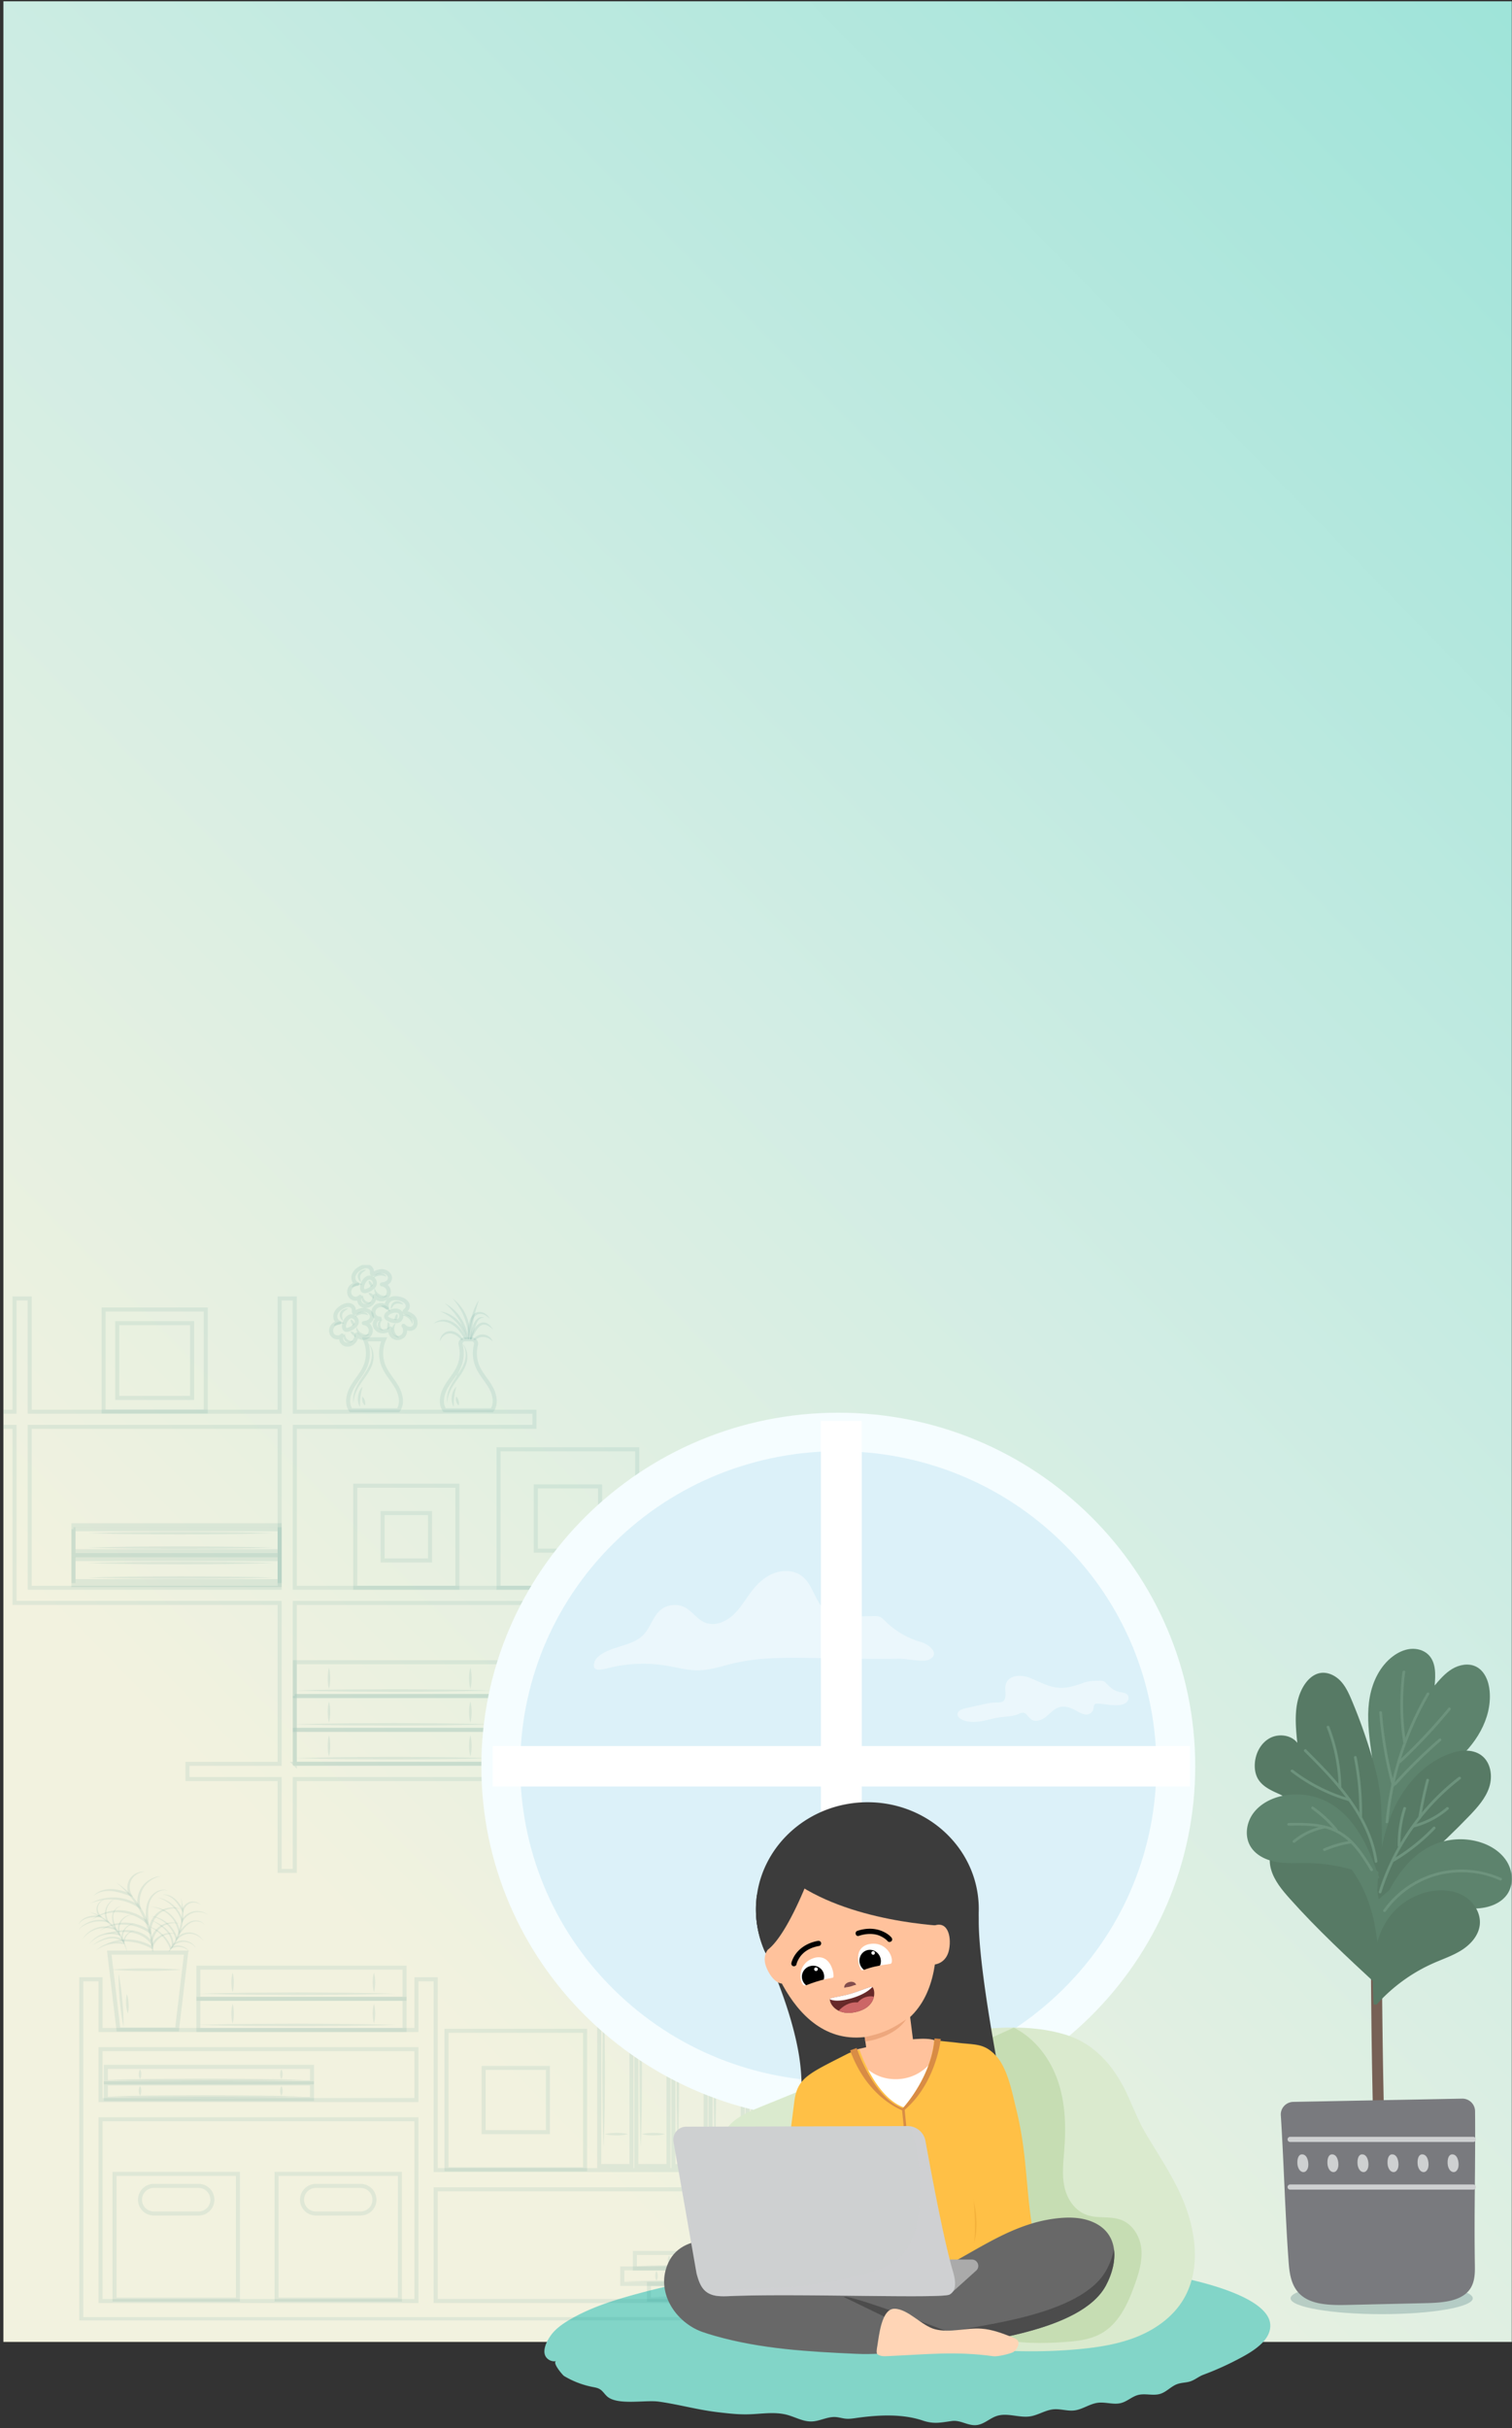 <svg fill="none"
    xmlns="http://www.w3.org/2000/svg" viewBox="0 0 375 602">
    <rect x="0" y="0" width="375" height="602" fill="#333333" stroke="none"/>
    <path transform="matrix(-1 0 0 1 374.947 .325)" fill="url(#a)" d="M0 0h374.104v580.281H0z"/>
    <mask id="b" style="mask-type:alpha" maskUnits="userSpaceOnUse" x="139" y="26" width="98" height="558">
        <path d="M139.053 26.382h97.424v533.231c0 13.255-10.746 24-24 24h-49.424c-13.254 0-24-10.745-24-24V26.383Z" fill="#15414E"/>
    </mask>
    <path d="M315.051 576.434c.133 4.156-5.051 6.921-8.144 8.545a73.894 73.894 0 0 1-8.4 3.749c-1.118.418-1.88 1.085-2.937 1.536-1.135.484-2.453.378-3.616.806-1.513.557-2.636 1.931-4.177 2.409-1.775.556-3.744-.183-5.541.295-1.479.395-2.653 1.563-4.133 1.969-1.874.518-3.877-.289-5.813-.044-2.047.256-3.816 1.663-5.869 1.902-1.702.195-3.415-.439-5.128-.283-2.009.183-3.777 1.429-5.763 1.746-2.754.434-5.647-.957-8.3-.1-1.602.518-2.893 1.797-4.534 2.181-2.375.556-4.3-1.252-6.63-.924-2.759.384-4.445.813-7.21-.116-5.24-1.758-11.242-1.374-16.616-.618-.817.117-1.646.234-2.469.156-.868-.078-1.708-.362-2.576-.412-2.008-.111-3.894 1.046-5.902 1.102-2.125.055-4.066-1.107-6.119-1.653-3.143-.828-6.464-.183-9.712-.116-2.487.055-4.968-.24-7.438-.529-4.917-.573-9.701-1.925-14.602-2.62-3.31-.473-10.141.968-12.772-1.229-.662-.557-1.101-1.363-1.83-1.825-.573-.362-1.263-.473-1.925-.601a21.916 21.916 0 0 1-7.009-2.709c-.334-.2-3.076-3.421-1.902-3.688-1.024.233-2.175-.278-2.682-1.196-.956-1.725.696-4.562 1.908-5.925 1.247-1.396 2.876-2.458 4.49-3.382 5.067-2.909 10.814-4.678 16.421-6.197 21.539-5.841 44.29-7.766 66.519-8.483 49.592-1.597 90.071 5.685 90.411 16.26v-.006Z" fill="#82D5C8"/>
    <g clip-path="url(#c)">
        <path d="M18.217 385.562h51.136v7.418H18.217v-7.418Z" stroke="#076D6A" stroke-opacity=".08" stroke-miterlimit="10"/>
        <path d="M18.217 386.54h51.136v5.456H18.217v-5.456Z" stroke="#076D6A" stroke-opacity=".08" stroke-miterlimit="10"/>
        <path d="M67.78 387.524c-3.834-.133-7.668-.189-11.497-.24-3.834-.05-7.669-.044-11.497-.076-3.834.026-7.669.026-11.497.07l-5.748.088c-1.914.051-3.835.082-5.749.158 1.914.069 3.835.101 5.749.158l5.748.088c3.835.05 7.67.05 11.497.069 3.835-.025 7.67-.019 11.497-.075 3.835-.051 7.67-.114 11.498-.24ZM67.78 391.106c-3.834-.132-7.668-.189-11.497-.239-3.834-.051-7.669-.044-11.497-.076-3.834.025-7.669.025-11.497.069l-5.748.089c-1.914.05-3.835.082-5.749.157 1.914.07 3.835.101 5.749.158l5.748.088c3.835.051 7.67.051 11.497.07 3.835-.025 7.67-.019 11.497-.076 3.835-.05 7.67-.113 11.498-.24Z" fill="#076D6A" fill-opacity=".08"/>
        <path d="M18.217 378.138h51.136v7.418H18.217v-7.418Z" stroke="#076D6A" stroke-opacity=".08" stroke-miterlimit="10"/>
        <path d="M18.217 379.122h51.136v5.456H18.217v-5.456Z" stroke="#076D6A" stroke-opacity=".08" stroke-miterlimit="10"/>
        <path d="M67.78 380.106c-3.834-.133-7.668-.189-11.497-.24-3.834-.05-7.669-.044-11.497-.075-3.834.025-7.669.025-11.497.069l-5.748.088c-1.914.051-3.835.082-5.749.158 1.914.069 3.835.101 5.749.158l5.748.088c3.835.05 7.67.05 11.497.069 3.835-.025 7.67-.019 11.497-.075 3.835-.051 7.67-.114 11.498-.24ZM67.78 383.688c-3.834-.132-7.668-.189-11.497-.239-3.834-.051-7.669-.044-11.497-.076-3.834.025-7.669.025-11.497.069l-5.748.089c-1.914.05-3.835.082-5.749.157 1.914.07 3.835.101 5.749.158l5.748.088c3.835.051 7.67.051 11.497.07 3.835-.025 7.67-.019 11.497-.076 3.835-.05 7.67-.113 11.498-.24Z" fill="#076D6A" fill-opacity=".08"/>
        <path d="M-39.281 349.986h42.88v-28.077h3.765v28.077h61.983v-28.077h3.765v28.077h59.444v3.759H73.112v39.897h102.33v43.657h42.881v3.76h-42.881v22.778h-3.765v-22.778H73.112v22.778h-3.765v-22.778H46.486v-3.76h22.861v-39.903H3.6v-43.651h-42.88v-3.759Zm112.393 87.313h98.565v-39.903H73.112v39.903ZM7.37 393.642h61.983v-39.897H7.37v39.897Z" stroke="#076D6A" stroke-opacity=".08" stroke-miterlimit="10"/>
        <path d="M73.112 428.865h51.137v8.383H73.112v-8.383Z" stroke="#076D6A" stroke-opacity=".08" stroke-miterlimit="10"/>
        <path d="M116.656 430.196c-.247.883-.304 1.76-.316 2.643.006.883.063 1.76.316 2.643.252-.883.309-1.76.315-2.643-.012-.883-.069-1.76-.315-2.643ZM81.596 430.196c-.246.883-.303 1.76-.316 2.643.007.883.063 1.76.316 2.643.253-.883.31-1.76.316-2.643-.013-.883-.07-1.76-.316-2.643ZM122.177 435.88c-4.081-.133-8.168-.189-12.249-.24-4.081-.05-8.168-.044-12.249-.076l-12.249.07-6.127.088c-2.04.051-4.081.082-6.128.158 2.04.069 4.081.101 6.128.158l6.127.088 12.25.069c4.08-.025 8.167-.019 12.248-.075 4.081-.051 8.168-.114 12.249-.24Z" fill="#076D6A" fill-opacity=".08"/>
        <path d="M73.112 420.482h51.137v8.384H73.112v-8.384Z" stroke="#076D6A" stroke-opacity=".08" stroke-miterlimit="10"/>
        <path d="M116.656 421.813c-.247.884-.304 1.76-.316 2.643.006.884.063 1.76.316 2.643.252-.883.309-1.759.315-2.643-.012-.883-.069-1.759-.315-2.643ZM81.596 421.813c-.246.884-.303 1.76-.316 2.643.007.884.063 1.76.316 2.643.253-.883.31-1.759.316-2.643-.013-.883-.07-1.759-.316-2.643ZM122.177 427.497c-4.081-.132-8.168-.189-12.249-.24-4.081-.05-8.168-.044-12.249-.075l-12.249.069-6.127.088c-2.04.051-4.081.082-6.128.158 2.04.069 4.081.101 6.128.158l6.127.088 12.25.069c4.08-.025 8.167-.018 12.248-.075 4.081-.051 8.168-.114 12.249-.24Z" fill="#076D6A" fill-opacity=".08"/>
        <path d="M73.112 412.099h51.137v8.383H73.112v-8.383Z" stroke="#076D6A" stroke-opacity=".08" stroke-miterlimit="10"/>
        <path d="M116.656 413.43c-.247.883-.304 1.76-.316 2.643.006.883.063 1.76.316 2.643.252-.883.309-1.76.315-2.643-.012-.883-.069-1.76-.315-2.643ZM81.596 413.43c-.246.883-.303 1.76-.316 2.643.007.883.063 1.76.316 2.643.253-.883.31-1.76.316-2.643-.013-.883-.07-1.76-.316-2.643ZM122.177 419.114c-4.081-.133-8.168-.19-12.249-.24-4.081-.05-8.168-.044-12.249-.076l-12.249.07-6.127.088c-2.04.051-4.081.082-6.128.158 2.04.069 4.081.101 6.128.151l6.127.088 12.25.07c4.08-.025 8.167-.019 12.248-.076 4.081-.05 8.168-.113 12.249-.24v.007Z" fill="#076D6A" fill-opacity=".08"/>
        <path d="M187.457 437.129h15.919l2.477-20.841h-20.872l2.476 20.841Z" stroke="#076D6A" stroke-opacity=".08" stroke-miterlimit="10"/>
        <path d="M204.336 420.899c-1.547-.133-3.101-.189-4.649-.24-1.548-.057-3.102-.063-4.649-.076-1.548.007-3.102.013-4.65.076l-2.324.088c-.777.051-1.548.083-2.325.158.777.07 1.548.101 2.325.158l2.324.088c1.548.057 3.102.063 4.65.076 1.547-.006 3.101-.019 4.649-.076a93.89 93.89 0 0 0 4.649-.24v-.012ZM187.514 422.028c-.025 2.422.133 4.825.348 7.229.227 2.397.505 4.794.972 7.165.032-2.422-.132-4.825-.347-7.228-.227-2.397-.505-4.794-.973-7.166ZM189.75 427.528c-.202.896-.215 1.779-.183 2.669.057.883.158 1.766.449 2.63.202-.896.214-1.779.183-2.668-.057-.883-.158-1.76-.449-2.637v.006ZM187.659 402.379l-.195-.316-.291-.441-.234-.101a16.798 16.798 0 0 1-1.042-.48c-.341-.176-.689-.353-1.03-.586.411-.044.815.012 1.207.101.158.038.322.088.474.145-.215-.29-.43-.587-.638-.883.259.277.518.555.777.839-.013-.461.075-.921.309-1.325.108.669.196 1.255.373 1.829l.139.467.215.259.132.189c.095-.751.322-1.482.714-2.126-.088 1.009-.17 1.962-.145 2.914l.101.139.556.864a3.66 3.66 0 0 1 .587-1.867c-.126 1.136-.088 2.183.196 3.198.297.537.569 1.085.821 1.647.095-.883.335-1.748.758-2.517-.151 1.312-.246 2.567-.164 3.829v.113c.12.297.24.587.348.883.05.145.088.291.138.436.222-.663.626-1.249 1.182-1.628-.531.946-.796 1.93-.739 2.908l.012.265c.076.29.158.58.221.877.316-.625.834-1.129 1.466-1.363-.695.751-1.106 1.622-1.175 2.53l-.013.189c.032.196.064.391.089.587a2.359 2.359 0 0 1 1.023-.858c-.442.637-.733 1.274-.853 1.949l-.019.114c.045.447.083.895.108 1.343h-.36a41.616 41.616 0 0 0-.183-1.255l-.032-.025c-.411-.291-.79-.612-1.162-.947-.367-.347-.721-.7-1.024-1.122.487.183.923.441 1.346.7.24.157.474.321.707.492-.069-.341-.132-.681-.208-1.016-.386-.366-.79-.725-1.213-1.059-.436-.354-.897-.682-1.371-1.041a5.164 5.164 0 0 1 1.655.612c.234.132.455.283.676.447-.114-.435-.227-.87-.36-1.305-.328-.36-.67-.7-1.017-1.047l-1.2-1.142c.543.17 1.048.435 1.516.757.114.076.221.17.328.258-.05-.145-.094-.296-.145-.441-.126-.36-.259-.713-.398-1.066-.84-.814-1.788-1.495-2.824-2.145.834.145 1.63.492 2.338.965a30.298 30.298 0 0 0-.708-1.539l-.038-.025c-.758-.473-1.547-.889-2.356-1.375.67.038 1.314.214 1.92.479-.044-.082-.082-.164-.126-.246l-.587-1.041-.297-.145a18.672 18.672 0 0 1-1.453-.782 10.544 10.544 0 0 1-1.371-.952c.556.119 1.08.296 1.592.498.316.12.619.259.922.397l.025-.012Z" fill="#076D6A" fill-opacity=".08"/>
        <path d="M198.361 409.248c-.935.675-1.586 1.571-1.851 2.58l-.051.189c0 .259-.006.524-.012.783a2.777 2.777 0 0 1 1.345-.839c-.638.599-1.099 1.255-1.371 1.993l-.031.088c-.051.82-.139 1.634-.259 2.441h-.297a42.91 42.91 0 0 0 .107-2.403l-.031-.032a18.011 18.011 0 0 1-1.119-1.28c-.341-.454-.675-.915-.947-1.432.493.315.922.688 1.339 1.072.259.246.512.505.758.764 0-.436-.019-.871-.038-1.3-.36-.492-.745-.965-1.156-1.419a39.007 39.007 0 0 0-1.352-1.4c.626.239 1.194.605 1.706 1.034.259.221.505.454.733.707a36.9 36.9 0 0 0-.152-1.653 28.089 28.089 0 0 0-.947-1.369c-.367-.492-.758-.978-1.144-1.489.562.31 1.068.713 1.523 1.167.145.139.271.297.404.448-.032-.22-.057-.435-.095-.656a26.992 26.992 0 0 0-.24-1.28c-.783-1.079-1.724-2.025-2.773-2.927.935.359 1.775.94 2.495 1.653a43.062 43.062 0 0 0-.524-2.006l-.038-.032c-.758-.675-1.567-1.293-2.388-1.968.758.196 1.466.549 2.11.984-.044-.132-.076-.259-.12-.391l-.467-1.312-.291-.208a24.088 24.088 0 0 1-1.472-1.148 13.306 13.306 0 0 1-1.364-1.306c.581.259 1.13.568 1.661.896.354.221.695.454 1.036.687l-.202-.498-.265-.593-.215-.139a35.82 35.82 0 0 1-1.074-.731c-.354-.259-.708-.511-1.049-.827.461.051.897.196 1.308.372.189.089.379.183.562.291-.196-.392-.392-.783-.581-1.18.246.378.486.763.726 1.148.064-.536.247-1.053.575-1.476-.044.757-.063 1.438.019 2.119l.057.492.215.392.145.302c.246-.845.638-1.64 1.2-2.308-.322 1.091-.606 2.132-.777 3.204l.101.208.493 1.173c.152-.775.487-1.507 1.011-2.081-.392 1.217-.569 2.409-.442 3.602.24.712.448 1.432.638 2.163.271-1.022.707-1.987 1.345-2.819-.455 1.419-.815 2.807-.973 4.239l-.012.138c.069.354.145.707.202 1.06.031.208.057.423.088.631.367-.745.942-1.369 1.668-1.722-.796.927-1.308 1.98-1.434 3.103l-.032.29c.032.385.064.764.083 1.148.473-.674 1.162-1.185 1.939-1.349l-.006.012Z" fill="#076D6A" fill-opacity=".08"/>
        <path d="M200.357 408.561c-.013.29-.026.586-.044.877l-.038.365c.435-.46.991-.788 1.598-.889-.802.625-1.39 1.356-1.712 2.208l-.089.233c-.037.259-.082.517-.132.77.505-.385 1.124-.606 1.737-.555-.872.391-1.541.977-1.946 1.722l-.088.164c-.038.157-.089.321-.133.479.36-.208.765-.328 1.169-.309-.613.391-1.093.826-1.447 1.35l-.069.107c-.158.473-.329.94-.512 1.407h-.354c.158-.505.304-1.003.436-1.514l-.019-.032a10.38 10.38 0 0 1-.625-1.242c-.177-.436-.341-.871-.43-1.356.354.334.632.712.897 1.097.139.215.272.429.398.644.07-.297.133-.593.19-.89-.19-.46-.398-.908-.626-1.356-.24-.467-.499-.927-.758-1.413.468.303.86.7 1.194 1.142.139.189.259.391.379.593.07-.398.127-.795.177-1.193a34.406 34.406 0 0 0-.467-1.274c-.19-.473-.386-.94-.575-1.438.411.347.739.763 1.023 1.211.057.088.101.189.152.284l.038-.372c.031-.353.05-.707.069-1.054-.404-1.003-.947-1.942-1.573-2.901.651.422 1.182 1.009 1.611 1.665 0-.511 0-1.016-.019-1.526l-.019-.032c-.467-.694-.973-1.344-1.472-2.075.55.265 1.024.649 1.441 1.085 0-.07 0-.139-.013-.208l-.101-1.098-.202-.24a17.824 17.824 0 0 1-.941-1.217 9.074 9.074 0 0 1-.79-1.337c.436.302.815.656 1.181 1.015.215.215.411.448.613.675l-.044-.315-.076-.467-.177-.183a14.446 14.446 0 0 1-.701-.801 6.998 6.998 0 0 1-.644-.902c.372.113.701.309 1.004.523.114.089.221.183.328.278-.069-.315-.132-.637-.195-.959.113.322.227.65.334.978.171-.391.417-.738.771-.978-.151.618-.29 1.154-.354 1.703l-.056.48.075.271.038.17c.367-.593.834-1.116 1.415-1.501-.448.839-.871 1.621-1.213 2.447l.032.139.145.896c.285-.536.689-1.003 1.201-1.312-.525.933-.885 1.835-1.024 2.801v.012c.044.549.07 1.098.076 1.653.417-.7.935-1.331 1.579-1.811-.613 1.073-1.162 2.101-1.573 3.205l-.038.101h-.012ZM205.625 405.445v.101l-.082.719a2.865 2.865 0 0 1 1.301-.77c-.65.7-1.156 1.388-1.497 2.176v.019a30 30 0 0 1-.29 1.312c.505-.466 1.074-.851 1.718-1.085-.765.802-1.466 1.558-2.072 2.41l-.051.076c-.075.246-.158.492-.24.738-.025.075-.063.151-.088.227.467-.259.998-.391 1.516-.322-.828.372-1.491.871-1.958 1.52l-.133.183c-.082.183-.164.372-.253.555.512-.189 1.068-.214 1.554-.019-.84.158-1.535.511-2.046 1.048l-.127.132c-.057.101-.12.202-.177.303a1.857 1.857 0 0 1 1.017.05c-.619.215-1.118.48-1.535.845l-.107.095a32.8 32.8 0 0 1-.518.744h-.449c.203-.321.405-.643.594-.971v-.032a7.246 7.246 0 0 1-.252-1.217c-.045-.416-.076-.833-.026-1.268.24.366.398.757.544 1.148.063.189.12.379.17.568.108-.208.221-.416.322-.631a19.19 19.19 0 0 0-.214-1.306l-.291-1.394c.347.36.6.789.783 1.249.07.171.114.341.164.518.139-.297.266-.6.392-.896a36.194 36.194 0 0 0-.095-1.186c-.044-.448-.101-.896-.132-1.375.284.385.48.82.619 1.274.019.057.025.12.044.177.025-.07.057-.139.082-.215.108-.29.202-.586.303-.883-.113-.952-.347-1.873-.638-2.851.455.479.771 1.072.992 1.703.114-.397.215-.795.31-1.198l-.013-.032c-.234-.7-.512-1.381-.745-2.138.404.334.713.744.966 1.192.006-.038.019-.076.025-.107l.171-.934-.12-.259c-.196-.41-.366-.832-.518-1.267a6.843 6.843 0 0 1-.341-1.344c.316.359.568.738.802 1.135.12.202.234.41.335.619l.025-.171.044-.378-.12-.221c-.151-.278-.278-.561-.41-.852a5.683 5.683 0 0 1-.316-.939 2.8 2.8 0 0 1 .764.668c.07.088.127.177.19.271l.057-.807c.025.29.044.58.063.87.24-.277.53-.504.884-.611-.259.517-.486.939-.669 1.394l-.177.441V404.536c.448-.403.96-.731 1.541-.902-.568.644-1.105 1.218-1.592 1.849v-.038ZM182.075 408.889l-.145-.095-.322-.202-.253.013c-.316.013-.625.006-.948 0a5.62 5.62 0 0 1-.985-.126c.29-.202.613-.309.935-.391.107-.026.215-.038.328-.051a39.207 39.207 0 0 1-.701-.404c.272.101.543.215.809.322-.146-.334-.221-.7-.165-1.06.354.455.632.852.961 1.212l.315.353.177.082.089.05c-.164-.58-.234-1.186-.139-1.779.328.789.613 1.527.966 2.24l.089.05.613.379a2.844 2.844 0 0 1-.12-1.508c.347.89.745 1.646 1.307 2.303l.013.018c.354.259.701.53 1.042.814a5.103 5.103 0 0 1-.208-1.999c.385 1.034.758 1.993 1.263 2.914l.044.082c.19.176.373.359.556.542.057.057.108.12.164.177-.025-.536.089-1.066.373-1.501-.025.908.126 1.715.505 2.422l.108.195c.133.158.265.309.392.473.056-.542.277-1.053.663-1.406-.228.826-.209 1.602.05 2.296l.064.17c.069.095.132.196.195.297.082-.341.247-.656.487-.896-.07.606-.057 1.142.069 1.64h-1.958a4.03 4.03 0 0 1-.739-.372c.436-.057.853-.025 1.27.012.195.026.391.057.587.095-.139-.189-.284-.378-.423-.568a17.364 17.364 0 0 0-1.264-.378l-1.383-.347a3.995 3.995 0 0 1 1.466-.158c.183.013.36.044.537.076-.209-.252-.424-.498-.639-.744a33.221 33.221 0 0 0-1.111-.436c-.424-.157-.853-.302-1.295-.485.473-.089.947-.07 1.415 0 .057.006.12.025.177.038-.051-.057-.101-.114-.158-.164-.228-.234-.468-.448-.702-.669-.89-.309-1.813-.498-2.804-.662.625-.196 1.288-.234 1.945-.158-.309-.278-.638-.53-.96-.795-.733-.095-1.459-.145-2.242-.265a4.234 4.234 0 0 1 1.497-.347c-.032-.025-.057-.05-.089-.069l-.764-.562h-.284c-.455-.012-.91-.037-1.365-.094a7.36 7.36 0 0 1-1.358-.284 7.497 7.497 0 0 1 1.371-.221 8.65 8.65 0 0 1 .701-.031l-.019-.038Z" fill="#076D6A" fill-opacity=".08"/>
        <path d="M88.102 368.341h25.338v25.301H88.102v-25.301Z" stroke="#076D6A" stroke-opacity=".08" stroke-miterlimit="10"/>
        <path d="M94.893 375.122h11.756v11.739H94.893v-11.739ZM25.69 324.653h25.338v25.301H25.69v-25.301Z" stroke="#076D6A" stroke-opacity=".08" stroke-miterlimit="10"/>
        <path d="M29.076 328.027h18.572v18.546H29.076v-18.546ZM123.655 359.309h34.384v34.333h-34.384v-34.333Z" stroke="#076D6A" stroke-opacity=".08" stroke-miterlimit="10"/>
        <path d="M132.878 368.512h15.951v15.927h-15.951v-15.927Z" stroke="#076D6A" stroke-opacity=".08" stroke-miterlimit="10"/>
        <path d="M102.531 326.52c.695.769.77 2.182-.114 2.725-.739.448-1.731.076-2.344-.543.537.656.537 1.697 0 2.353-.537.656-1.554.864-2.305.473-.752-.391-1.163-1.343-.929-2.163-.619.479-1.415.782-2.192.681-.777-.101-1.516-.669-1.674-1.432-.164-.769.385-1.653 1.169-1.728-.777.025-1.485-.663-1.542-1.438-.057-.776.493-1.533 1.226-1.786.733-.252 1.592-.025 2.154.511-.322-.75.151-1.665.878-2.05.726-.384 1.605-.328 2.388-.113.777.214 1.579.656 1.832 1.413a1.27 1.27 0 0 1-.051.877c-.126.296-.335.441-.556.656-.075.069-.189.208-.151.321.044.126.24.139.347.177.329.107.651.227.96.391.335.177.645.397.897.681l.007-.006Z" stroke="#076D6A" stroke-opacity=".08" stroke-linecap="round" stroke-linejoin="round"/>
        <path d="M99.499 325.87c.132.53-.045 1.148-.5 1.451-.17.114-.366.183-.568.208-.316.044-.657 0-.973-.069-.493-.107-.985-.271-1.39-.574-.625-.467-.214-1.073.304-1.413.625-.41 1.503-.675 2.249-.492.46.113.764.429.878.889Z" stroke="#076D6A" stroke-opacity=".08" stroke-linecap="round" stroke-linejoin="round"/>
        <path d="M94.925 327.126c-.329-.026-.657.145-.885.403a1.4 1.4 0 0 0-.353.984c.019.372.183.713.442.953.246.239.594.378.916.321a2.117 2.117 0 0 1-.537-.63 1.59 1.59 0 0 1-.196-.669c-.019-.221.038-.454.133-.681.1-.227.246-.454.474-.675l.006-.006ZM94.445 323.77c.474.239.821.416 1.168.643.354.221.664.461 1.08.789.045-.543-.296-1.035-.739-1.319-.442-.277-1.035-.378-1.51-.113ZM102.234 328.223c.272-.618.025-1.407-.512-1.873-.53-.467-1.352-.612-1.926-.253.638.158 1.118.385 1.516.732.398.347.688.789.928 1.4l-.006-.006ZM100.08 323.397a2.494 2.494 0 0 0-.885-.656 1.752 1.752 0 0 0-1.194-.082 1.495 1.495 0 0 0-.897.827 2.013 2.013 0 0 0-.158 1.097c.209-.309.386-.599.582-.845.202-.24.416-.41.67-.486.252-.088.549-.082.865-.044.315.044.65.139 1.023.183l-.006.006ZM98.52 325.744c-.24.158-.367.341-.468.536a1.627 1.627 0 0 0-.152.631l.209-.183c-.152.076-.303.17-.436.341.183.113.354.157.524.176l.089.013.12-.196a1.54 1.54 0 0 0 .214-.611 1.292 1.292 0 0 0-.1-.701v-.006ZM98.147 328.065c-.36.164-.645.492-.803.877a1.99 1.99 0 0 0-.094 1.243c.113.416.353.788.682 1.047.322.259.726.416 1.124.385a3.217 3.217 0 0 1-.777-.732 2.353 2.353 0 0 1-.46-1.81c.05-.328.15-.663.328-1.01ZM96.226 327.756a3.802 3.802 0 0 0-.177.947 4.01 4.01 0 0 0 .051.958c.379-.176.543-.555.575-.921.019-.365-.101-.757-.449-.984Z" fill="#076D6A" fill-opacity=".08"/>
        <path d="M90.314 324.735c1.042.019 2.122.927 1.914 1.943-.177.845-1.131 1.312-1.997 1.337.847.057 1.605.763 1.719 1.608.113.839-.43 1.722-1.232 2.006-.802.284-1.775-.069-2.217-.801-.076.782-.392 1.565-.999 2.063-.606.498-1.522.65-2.192.24-.67-.404-.94-1.413-.467-2.032-.512.587-1.497.631-2.104.146-.606-.486-.783-1.407-.467-2.114.316-.706 1.074-1.179 1.844-1.223-.764-.278-1.111-1.249-.897-2.038.215-.788.853-1.394 1.548-1.816.689-.417 1.554-.707 2.287-.373.272.127.48.366.606.638.133.296.095.542.102.851 0 .101.018.284.132.328.12.051.265-.082.366-.139.304-.17.613-.321.942-.435.36-.126.733-.195 1.112-.189Z" stroke="#076D6A" stroke-opacity=".08" stroke-linecap="round" stroke-linejoin="round"/>
        <path d="M87.768 326.501c.474.265.808.82.72 1.356-.032.208-.12.391-.24.562-.183.258-.449.479-.714.662-.417.284-.872.53-1.37.618-.765.139-.93-.574-.828-1.186.126-.738.537-1.558 1.175-1.974.398-.259.834-.265 1.25-.038h.007Z" stroke="#076D6A" stroke-opacity=".08" stroke-linecap="round" stroke-linejoin="round"/>
        <path d="M85.557 330.696c-.24.221-.341.58-.31.921.025.347.202.687.48.933.285.24.65.354.998.328.342-.019.683-.176.866-.448a2.067 2.067 0 0 1-.828-.044 1.592 1.592 0 0 1-.619-.315 1.582 1.582 0 0 1-.41-.561 2.089 2.089 0 0 1-.171-.808l-.006-.006ZM82.777 328.753c.493-.183.866-.315 1.27-.416.404-.108.79-.171 1.314-.246-.366-.404-.96-.492-1.472-.36-.505.133-.985.498-1.112 1.022ZM91.356 326.116c-.265-.624-1.017-.978-1.718-.908-.708.069-1.371.568-1.504 1.23.55-.36 1.049-.549 1.567-.606.524-.05 1.049.038 1.655.284ZM86.353 324.394a2.606 2.606 0 0 0-1.087.196 1.736 1.736 0 0 0-.878.813c-.19.398-.164.865-.006 1.218.151.359.391.649.695.87-.082-.359-.177-.687-.215-1.003-.038-.309-.013-.586.101-.813.107-.24.316-.461.556-.663.246-.202.55-.385.834-.618ZM86.997 327.132c-.05.277 0 .498.076.706.082.202.196.385.36.543v-.278c-.044.164-.076.335-.044.549.208-.057.353-.151.486-.265l.07-.057-.057-.22a1.597 1.597 0 0 0-.297-.574 1.317 1.317 0 0 0-.581-.411l-.013.007ZM88.444 328.986c-.133.372-.082.808.088 1.18.17.378.468.706.847.921a2.01 2.01 0 0 0 1.231.221c.411-.057.803-.246 1.05-.562a3.473 3.473 0 0 1-1.062.07 2.31 2.31 0 0 1-.91-.284 2.338 2.338 0 0 1-.726-.618 3.147 3.147 0 0 1-.512-.934l-.006.006ZM86.902 330.172c.196.36.373.562.569.776.202.208.391.397.739.618.126-.397-.032-.776-.278-1.047-.253-.259-.626-.448-1.03-.347Z" fill="#076D6A" fill-opacity=".08"/>
        <path d="M94.792 315.141c1.043.019 2.123.927 1.914 1.942-.177.846-1.13 1.312-1.996 1.338.847.056 1.605.763 1.718 1.608.114.845-.43 1.722-1.231 2.006-.803.284-1.776-.069-2.218-.801-.076.782-.391 1.564-.998 2.063-.606.498-1.522.649-2.192.239-.67-.403-.941-1.413-.467-2.031-.512.587-1.497.631-2.104.145-.606-.485-.783-1.406-.467-2.113.316-.706 1.074-1.179 1.844-1.224-.764-.277-1.111-1.249-.897-2.037.215-.788.853-1.394 1.548-1.817.689-.416 1.554-.706 2.287-.372.271.126.48.366.606.637.133.297.095.543.101.852 0 .101.02.284.133.328.12.05.265-.082.366-.139.303-.17.613-.322.941-.435.36-.126.733-.196 1.112-.189Z" stroke="#076D6A" stroke-opacity=".08" stroke-linecap="round" stroke-linejoin="round"/>
        <path d="M92.247 316.907c.473.265.808.82.72 1.356-.032.208-.12.391-.24.561-.184.259-.449.48-.714.663-.417.284-.872.53-1.37.618-.765.139-.93-.574-.829-1.186.127-.738.538-1.558 1.176-1.974.398-.259.833-.265 1.25-.038h.007Z" stroke="#076D6A" stroke-opacity=".08" stroke-linecap="round" stroke-linejoin="round"/>
        <path d="M90.035 321.102c-.24.22-.34.58-.31.921.026.346.203.687.481.933.284.24.65.353.998.328.341-.019.682-.177.866-.448a2.085 2.085 0 0 1-.828-.044 1.592 1.592 0 0 1-.619-.315 1.586 1.586 0 0 1-.41-.562 2.082 2.082 0 0 1-.171-.807l-.007-.006ZM87.25 319.152c.493-.183.865-.315 1.27-.416a11.3 11.3 0 0 1 1.314-.246c-.367-.404-.96-.492-1.472-.359-.506.132-.986.498-1.112 1.021ZM95.835 316.522c-.266-.625-1.017-.978-1.718-.908-.708.069-1.371.567-1.504 1.23.55-.36 1.049-.549 1.567-.606.524-.05 1.048.038 1.655.284ZM90.832 314.793a2.622 2.622 0 0 0-1.087.196 1.739 1.739 0 0 0-.878.814c-.19.397-.164.864-.006 1.217.151.36.391.65.694.871-.082-.36-.176-.688-.214-1.003-.038-.309-.013-.587.1-.814.108-.24.317-.46.557-.662.246-.202.55-.385.834-.619ZM91.476 317.531c-.05.278 0 .499.076.707.082.202.195.384.36.542v-.277a1.277 1.277 0 0 0-.045.548c.209-.056.354-.151.487-.265l.07-.056-.058-.221a1.6 1.6 0 0 0-.296-.574 1.324 1.324 0 0 0-.582-.41l-.012.006ZM92.923 319.392c-.133.372-.083.807.088 1.18.17.378.468.706.847.921.379.201.82.283 1.231.22.41-.056.803-.246 1.049-.561a3.438 3.438 0 0 1-1.061.069 2.294 2.294 0 0 1-.91-.284 2.325 2.325 0 0 1-.727-.618 3.129 3.129 0 0 1-.511-.933l-.006.006ZM91.381 320.578c.196.359.373.561.569.776a3.7 3.7 0 0 0 .739.618c.126-.397-.032-.776-.278-1.047-.253-.259-.626-.448-1.03-.347Z" fill="#076D6A" fill-opacity=".08"/>
        <path d="M93.845 349.632h-6.829c-1.15-1.64-.676-3.936.303-5.677.986-1.747 2.413-3.229 3.222-5.059.966-2.17.941-4.668-.025-6.844h4.75c-.966 2.17-.992 4.668-.025 6.844.815 1.83 2.242 3.312 3.222 5.059.985 1.748 1.459 4.044.303 5.677h-6.829" stroke="#076D6A" stroke-opacity=".08" stroke-miterlimit="10"/>
        <path d="M91.42 333.2c.41.536.675 1.155.763 1.798a5.355 5.355 0 0 1-.044 1.93c-.246 1.268-.91 2.416-1.642 3.52-.72 1.11-1.56 2.189-2.135 3.444-.285.625-.525 1.274-.657 1.949-.114.675-.14 1.375.025 2.031a5.672 5.672 0 0 1 .278-1.961c.19-.631.467-1.23.79-1.798.65-1.142 1.478-2.189 2.23-3.318.732-1.129 1.433-2.384 1.591-3.791.076-.694.05-1.4-.132-2.069-.202-.662-.55-1.293-1.068-1.735Z" fill="#076D6A" fill-opacity=".08"/>
        <path d="M89.922 343.779c-.65.631-1.004 1.52-1.13 2.409-.108.896.012 1.842.486 2.618.012-.896.025-1.716.138-2.536.095-.826.291-1.621.506-2.491ZM89.884 346.245c-.139.435-.088.82.006 1.192.114.366.272.719.613 1.022.14-.435.088-.82-.006-1.192-.114-.366-.272-.719-.613-1.022Z" fill="#076D6A" fill-opacity=".08"/>
        <path d="M117.098 349.632h-6.829c-1.15-1.64-.676-3.936.303-5.677.986-1.748 2.414-3.23 3.222-5.059a8.418 8.418 0 0 0 .449-5.488 1.085 1.085 0 0 1 1.055-1.356h1.693c.713 0 1.231.668 1.055 1.356a8.373 8.373 0 0 0 .448 5.488c.815 1.829 2.243 3.311 3.222 5.059.985 1.747 1.459 4.043.303 5.677h-6.829" stroke="#076D6A" stroke-opacity=".08" stroke-miterlimit="10"/>
        <path d="M114.672 333.2c.411.536.676 1.154.765 1.797.107.644.082 1.3-.045 1.931-.246 1.268-.909 2.416-1.642 3.519-.72 1.111-1.56 2.189-2.135 3.445-.284.624-.524 1.274-.657 1.949-.114.675-.139 1.375.025 2.031a5.69 5.69 0 0 1 .278-1.962c.19-.631.468-1.23.79-1.798.65-1.141 1.478-2.188 2.23-3.318.732-1.129 1.434-2.384 1.592-3.791.075-.694.05-1.4-.133-2.069-.202-.662-.55-1.293-1.068-1.734Z" fill="#076D6A" fill-opacity=".08"/>
        <path d="M113.175 343.778c-.651.631-1.004 1.521-1.131 2.41-.107.896.013 1.842.487 2.618.012-.896.025-1.716.139-2.536.094-.826.29-1.621.505-2.492ZM113.131 346.245c-.139.435-.089.82.006 1.192.114.366.272.719.613 1.022.139-.436.088-.82-.006-1.192-.114-.366-.272-.72-.613-1.022ZM114.236 328.097a8.106 8.106 0 0 1 1.655 3.886c-.12 0-.233.012-.347.025-.392-1.287-.986-2.485-1.807-3.526-1.168-1.483-2.748-2.612-4.561-3.362 1.959.258 3.81 1.387 5.06 2.971v.006ZM110.162 330.506a2.506 2.506 0 0 1 1.149-.492 2.884 2.884 0 0 1 1.251.114c.796.258 1.453.801 1.921 1.432.145.195.271.397.391.599a3.176 3.176 0 0 0-.385.145c-.126-.145-.253-.29-.385-.429-.506-.517-1.087-.946-1.738-1.154a2.306 2.306 0 0 0-1.939.189 2.746 2.746 0 0 0-1.276 1.672c-.076-.776.341-1.59.998-2.082l.013.006Z" fill="#076D6A" fill-opacity=".08"/>
        <path d="M110.408 327.201c1.068.07 2.072.574 2.868 1.249.796.688 1.415 1.546 1.876 2.454.183.36.341.725.487 1.104a4.077 4.077 0 0 0-.379.057 33.357 33.357 0 0 0-.537-.915c-.531-.826-1.125-1.602-1.858-2.22-.72-.625-1.579-1.085-2.514-1.243-.928-.151-1.945-.038-2.804.505.707-.745 1.813-1.079 2.861-.991ZM117.167 327.403c-.176.442-.29.921-.398 1.407-.113.479-.189.971-.265 1.463a22.632 22.632 0 0 0-.158 1.728c-.088 0-.177-.012-.271-.012-.07-.58-.095-1.173-.064-1.76.057-1.035.203-2.044.563-3.053.202-.492.473-.99.909-1.369a2.206 2.206 0 0 1 1.586-.542 2.646 2.646 0 0 1 1.503.58c.411.341.739.751.967 1.211-.657-.769-1.554-1.343-2.476-1.299-.935.006-1.586.763-1.902 1.652l.006-.006Z" fill="#076D6A" fill-opacity=".08"/>
        <path d="M118.538 329.276c-.467.587-.853 1.293-1.194 1.994-.126.265-.233.542-.341.82-.12-.026-.24-.044-.36-.063.063-.316.139-.637.246-.94.272-.789.632-1.527 1.163-2.208.278-.328.606-.643 1.036-.839a1.892 1.892 0 0 1 1.364-.088c.891.271 1.415.996 1.851 1.659-.619-.518-1.251-1.06-1.964-1.18-.708-.145-1.333.259-1.794.852l-.007-.007Z" fill="#076D6A" fill-opacity=".08"/>
        <path d="m117.906 332.247-.056.057a6.983 6.983 0 0 0-.474-.132c.05-.082.101-.171.158-.253.385-.51.96-.883 1.611-1.021a2.8 2.8 0 0 1 1.882.309c.556.309.998.82 1.156 1.4a3.354 3.354 0 0 0-1.371-.959c-.505-.183-1.048-.246-1.547-.139-.506.095-.973.366-1.371.732l.012.006ZM116.131 331.995a14.78 14.78 0 0 0-.688-4.523c-.644-2.037-1.737-3.917-3.209-5.544 1.819 1.261 3.133 3.229 3.815 5.355.48 1.52.638 3.154.424 4.725-.114-.013-.222-.013-.335-.013h-.007Z" fill="#076D6A" fill-opacity=".08"/>
        <path d="M114.685 327.397c.802 1.413 1.333 2.996 1.472 4.598-.076 0-.146-.012-.221-.012h-.057c-.405-1.508-.973-2.946-1.744-4.283-.979-1.716-2.261-3.236-3.777-4.58 1.813.94 3.297 2.485 4.327 4.264v.013ZM118.513 327.523c-.335.504-.556 1.116-.746 1.728-.202.612-.353 1.262-.574 1.893a6.947 6.947 0 0 1-.367.914 4.728 4.728 0 0 0-.309-.05c.069-.328.139-.656.196-.991.12-.649.246-1.305.448-1.961.215-.644.48-1.306.967-1.849.461-.548 1.307-.876 1.939-.548-.689-.044-1.226.359-1.554.851v.013Z" fill="#076D6A" fill-opacity=".08"/>
        <path d="M116.852 332.065c-.082-.013-.158-.032-.24-.038-.202-1.508-.133-3.053.139-4.554.347-1.849 1.004-3.653 2.046-5.211-.587 1.773-1.099 3.526-1.421 5.324-.278 1.476-.43 2.965-.518 4.479h-.006Z" fill="#076D6A" fill-opacity=".08"/>
        <path d="M203.818 491.68h7.992v45.328h-7.992V491.68Z" stroke="#076D6A" stroke-opacity=".08" stroke-miterlimit="10"/>
        <path d="M211.247 499.76c-.916-.246-1.832-.303-2.748-.315-.916.006-1.832.063-2.748.315.916.253 1.832.309 2.748.316.916-.013 1.832-.07 2.748-.316ZM210.913 529.098c-.954-.246-1.914-.303-2.868-.315-.954.006-1.914.063-2.868.315.954.252 1.914.309 2.868.316.954-.013 1.914-.07 2.868-.316ZM204.918 495.08c-.133 3.122-.19 6.244-.241 9.36-.05 3.123-.044 6.245-.075 9.361.025 3.123.025 6.245.069 9.361l.089 4.681c.05 1.558.082 3.122.158 4.68.069-1.558.101-3.122.157-4.68l.089-4.681c.05-3.122.05-6.245.069-9.361-.025-3.122-.019-6.244-.075-9.361a388.976 388.976 0 0 0-.24-9.36Z" fill="#076D6A" fill-opacity=".08"/>
        <path d="M194.621 491.68h7.991v45.328h-7.991V491.68Z" stroke="#076D6A" stroke-opacity=".08" stroke-miterlimit="10"/>
        <path d="M202.05 499.76c-.916-.246-1.832-.303-2.748-.315-.916.006-1.832.063-2.748.315.916.253 1.832.309 2.748.316.916-.013 1.832-.07 2.748-.316ZM201.709 529.098c-.954-.246-1.914-.303-2.868-.315-.954.006-1.914.063-2.868.315.954.252 1.914.309 2.868.316.954-.013 1.914-.07 2.868-.316ZM195.714 495.08c-.133 3.122-.19 6.244-.24 9.36-.051 3.123-.044 6.245-.076 9.361.025 3.123.025 6.245.07 9.361l.088 4.681c.051 1.558.082 3.122.158 4.68.069-1.558.101-3.122.158-4.68l.088-4.681c.051-3.122.051-6.245.07-9.361-.025-3.122-.019-6.244-.076-9.361a388.976 388.976 0 0 0-.24-9.36Z" fill="#076D6A" fill-opacity=".08"/>
        <path d="M185.417 491.68h7.991v45.328h-7.991V491.68Z" stroke="#076D6A" stroke-opacity=".08" stroke-miterlimit="10"/>
        <path d="M192.852 499.76c-.916-.246-1.832-.303-2.748-.315-.916.006-1.832.063-2.748.315.916.253 1.832.309 2.748.316.916-.013 1.832-.07 2.748-.316ZM192.511 529.098c-.954-.246-1.914-.303-2.868-.315-.954.006-1.914.063-2.868.315.954.252 1.914.309 2.868.316.954-.013 1.914-.07 2.868-.316ZM186.516 495.08c-.133 3.122-.19 6.244-.24 9.36-.051 3.123-.044 6.245-.076 9.361.025 3.123.025 6.245.07 9.361l.088 4.681c.051 1.558.082 3.122.158 4.68.069-1.558.101-3.122.158-4.68l.088-4.681c.051-3.122.051-6.245.07-9.361-.025-3.122-.019-6.244-.076-9.361a388.976 388.976 0 0 0-.24-9.36Z" fill="#076D6A" fill-opacity=".08"/>
        <path d="M176.219 491.68h7.991v45.328h-7.991V491.68Z" stroke="#076D6A" stroke-opacity=".08" stroke-miterlimit="10"/>
        <path d="M183.648 499.76c-.916-.246-1.832-.303-2.748-.315-.916.006-1.832.063-2.748.315.916.253 1.832.309 2.748.316.916-.013 1.832-.07 2.748-.316ZM183.313 529.098c-.953-.246-1.914-.303-2.867-.315-.954.006-1.915.063-2.868.315.953.252 1.914.309 2.868.316.953-.013 1.914-.07 2.867-.316ZM177.318 495.08c-.132 3.122-.189 6.244-.24 9.36-.05 3.123-.044 6.245-.075 9.361.025 3.123.025 6.245.069 9.361l.088 4.681c.051 1.558.083 3.122.158 4.68.07-1.558.101-3.122.158-4.68l.089-4.681c.05-3.122.05-6.245.069-9.361-.025-3.122-.019-6.244-.076-9.361-.05-3.122-.113-6.244-.24-9.36Z" fill="#076D6A" fill-opacity=".08"/>
        <path d="M167.022 491.68h7.991v45.328h-7.991V491.68Z" stroke="#076D6A" stroke-opacity=".08" stroke-miterlimit="10"/>
        <path d="M174.45 499.76c-.916-.246-1.832-.303-2.747-.315-.916.006-1.832.063-2.748.315.916.253 1.832.309 2.748.316.915-.013 1.831-.07 2.747-.316ZM174.116 529.098c-.954-.246-1.914-.303-2.868-.315-.954.006-1.914.063-2.868.315.954.252 1.914.309 2.868.316.954-.013 1.914-.07 2.868-.316ZM168.121 495.08c-.133 3.122-.19 6.244-.24 9.36-.051 3.123-.045 6.245-.076 9.361.025 3.123.025 6.245.069 9.361l.089 4.681c.05 1.558.082 3.122.158 4.68.069-1.558.101-3.122.158-4.68l.088-4.681c.051-3.122.051-6.245.07-9.361-.026-3.122-.019-6.244-.076-9.361a388.976 388.976 0 0 0-.24-9.36Z" fill="#076D6A" fill-opacity=".08"/>
        <path d="M157.824 491.68h7.991v45.328h-7.991V491.68Z" stroke="#076D6A" stroke-opacity=".08" stroke-miterlimit="10"/>
        <path d="M165.253 499.76c-.916-.246-1.832-.303-2.748-.315-.916.006-1.832.063-2.748.315.916.253 1.832.309 2.748.316.916-.013 1.832-.07 2.748-.316ZM164.918 529.098c-.954-.246-1.914-.303-2.868-.315-.954.006-1.914.063-2.868.315.954.252 1.914.309 2.868.316.954-.013 1.914-.07 2.868-.316ZM158.917 495.08c-.133 3.122-.189 6.244-.24 9.36-.051 3.123-.044 6.245-.076 9.361.025 3.123.025 6.245.07 9.361l.088 4.681c.051 1.558.082 3.122.158 4.68.07-1.558.101-3.122.158-4.68l.088-4.681c.051-3.122.051-6.245.07-9.361-.025-3.122-.019-6.244-.076-9.361-.05-3.122-.114-6.244-.24-9.36Z" fill="#076D6A" fill-opacity=".08"/>
        <path d="M148.62 491.68h7.991v45.328h-7.991V491.68Z" stroke="#076D6A" stroke-opacity=".08" stroke-miterlimit="10"/>
        <path d="M156.055 499.76c-.916-.246-1.832-.303-2.748-.315-.916.006-1.832.063-2.748.315.916.253 1.832.309 2.748.316.916-.013 1.832-.07 2.748-.316ZM155.714 529.098c-.954-.246-1.914-.303-2.868-.315-.954.006-1.914.063-2.868.315.954.252 1.914.309 2.868.316.954-.013 1.914-.07 2.868-.316ZM149.719 495.08c-.133 3.122-.189 6.244-.24 9.36-.051 3.123-.044 6.245-.076 9.361.025 3.123.025 6.245.07 9.361l.088 4.681c.051 1.558.082 3.122.158 4.68.07-1.558.101-3.122.158-4.68l.088-4.681c.051-3.122.051-6.245.07-9.361-.025-3.122-.019-6.244-.076-9.361-.05-3.122-.114-6.244-.24-9.36Z" fill="#076D6A" fill-opacity=".08"/>
        <path d="M68.59 538.951h30.593v31.161H68.589v-31.161Z" stroke="#076D6A" stroke-opacity=".08" stroke-miterlimit="10"/>
        <path d="M78.343 548.779h11.092a3.427 3.427 0 0 0 3.43-3.425 3.427 3.427 0 0 0-3.43-3.425H78.343a3.427 3.427 0 0 0-3.43 3.425 3.427 3.427 0 0 0 3.43 3.425ZM28.406 538.951H59v31.161H28.406v-31.161Z" stroke="#076D6A" stroke-opacity=".08" stroke-miterlimit="10"/>
        <path d="M38.153 548.779h11.093a3.427 3.427 0 0 0 3.43-3.425 3.427 3.427 0 0 0-3.43-3.425H38.153a3.427 3.427 0 0 0-3.43 3.425 3.427 3.427 0 0 0 3.43 3.425ZM49.202 495.565h51.137v7.715H49.202v-7.715Z" stroke="#076D6A" stroke-opacity=".08" stroke-miterlimit="10"/>
        <path d="M92.745 496.795c-.246.808-.303 1.622-.315 2.429.006.807.063 1.621.315 2.428.253-.807.31-1.621.316-2.428-.012-.807-.07-1.621-.316-2.429ZM57.686 496.795c-.246.808-.303 1.622-.316 2.429.006.807.063 1.621.316 2.428.252-.807.31-1.621.316-2.428-.013-.807-.07-1.621-.316-2.429ZM98.267 502.019c-4.081-.133-8.168-.19-12.25-.24-4.08-.051-8.167-.044-12.248-.076l-12.249.07-6.127.088c-2.04.05-4.081.082-6.128.158 2.04.069 4.08.1 6.128.157l6.127.089 12.249.069c4.08-.025 8.168-.019 12.249-.076 4.08-.05 8.168-.113 12.249-.239Z" fill="#076D6A" fill-opacity=".08"/>
        <path d="M49.202 487.819h51.137v7.715H49.202v-7.715Z" stroke="#076D6A" stroke-opacity=".08" stroke-miterlimit="10"/>
        <path d="M92.745 489.049c-.246.808-.303 1.621-.315 2.429.006.807.063 1.621.315 2.428.253-.807.31-1.621.316-2.428-.012-.808-.07-1.621-.316-2.429ZM57.686 489.049c-.246.808-.303 1.621-.316 2.429.006.807.063 1.621.316 2.428.252-.807.31-1.621.316-2.428-.013-.808-.07-1.621-.316-2.429ZM98.267 494.279c-4.081-.133-8.168-.189-12.25-.24-4.08-.05-8.167-.044-12.248-.076l-12.249.07-6.127.088c-2.04.051-4.081.082-6.128.158 2.04.069 4.08.101 6.128.157l6.127.089 12.249.069c4.08-.025 8.168-.019 12.249-.076 4.08-.05 8.168-.113 12.249-.239Z" fill="#076D6A" fill-opacity=".08"/>
        <path d="M26.246 516.533h51.137v3.854H26.246v-3.854Z" stroke="#076D6A" stroke-opacity=".08" stroke-miterlimit="10"/>
        <path d="M69.79 517.145c-.247.403-.304.807-.317 1.217.007.404.064.807.316 1.217.253-.403.31-.807.316-1.217-.012-.404-.07-.807-.316-1.217ZM34.73 517.145c-.247.403-.303.807-.316 1.217.006.404.063.807.316 1.217.253-.403.31-.807.316-1.217-.013-.404-.07-.807-.316-1.217Z" fill="#076D6A" fill-opacity=".08"/>
        <path d="M75.31 519.756c-4.08-.133-8.167-.189-12.248-.24-4.081-.05-8.168-.044-12.249-.076l-12.249.07-6.127.088c-2.04.051-4.081.082-6.128.158 2.04.069 4.08.101 6.128.158l6.127.088 12.249.069c4.08-.025 8.168-.019 12.249-.075 4.08-.051 8.168-.114 12.249-.24Z" fill="#076D6A" fill-opacity=".08"/>
        <path d="M26.246 512.414h51.137v3.854H26.246v-3.854Z" stroke="#076D6A" stroke-opacity=".08" stroke-miterlimit="10"/>
        <path d="M69.79 513.025c-.247.404-.304.808-.317 1.218.007.404.064.807.316 1.217.253-.403.31-.807.316-1.217-.012-.404-.07-.808-.316-1.218ZM34.73 513.025c-.247.404-.303.808-.316 1.218.006.404.063.807.316 1.217.253-.403.31-.807.316-1.217-.013-.404-.07-.808-.316-1.218Z" fill="#076D6A" fill-opacity=".08"/>
        <path d="M75.31 515.643c-4.08-.132-8.167-.189-12.248-.24-4.081-.05-8.168-.044-12.249-.075l-12.249.069-6.127.088c-2.04.051-4.081.082-6.128.158 2.04.069 4.08.101 6.128.158l6.127.088 12.249.069c4.08-.025 8.168-.018 12.249-.075 4.08-.051 8.168-.114 12.249-.24Z" fill="#076D6A" fill-opacity=".08"/>
        <path d="M160.945 566.258h51.136v3.854h-51.136v-3.854Z" stroke="#076D6A" stroke-opacity=".08" stroke-miterlimit="10"/>
        <path d="M204.494 566.87c-.246.403-.303.807-.315 1.217.006.404.063.807.315 1.217.253-.403.31-.807.316-1.217-.012-.404-.069-.807-.316-1.217ZM169.435 566.87c-.246.403-.303.807-.316 1.217.006.404.063.807.316 1.217.253-.403.309-.807.316-1.217-.013-.404-.07-.807-.316-1.217Z" fill="#076D6A" fill-opacity=".08"/>
        <path d="M210.009 569.481c-4.081-.133-8.168-.189-12.249-.24-4.08-.05-8.167-.044-12.248-.075l-12.249.069-6.128.088c-2.04.051-4.08.082-6.127.158 2.04.069 4.081.101 6.127.158l6.128.088 12.249.069c4.081-.025 8.168-.019 12.248-.075 4.081-.051 8.168-.114 12.249-.24Z" fill="#076D6A" fill-opacity=".08"/>
        <path d="M154.337 562.385h51.137v3.854h-51.137v-3.854Z" stroke="#076D6A" stroke-opacity=".08" stroke-miterlimit="10"/>
        <path d="M197.88 562.997c-.246.403-.303.807-.315 1.217.006.404.063.807.315 1.217.253-.403.31-.807.316-1.217-.012-.404-.069-.807-.316-1.217ZM162.821 562.997c-.247.403-.303.807-.316 1.217.006.404.063.807.316 1.217.253-.403.309-.807.316-1.217-.013-.404-.07-.807-.316-1.217Z" fill="#076D6A" fill-opacity=".08"/>
        <path d="M203.395 565.608c-4.081-.133-8.168-.189-12.249-.24-4.08-.05-8.167-.044-12.248-.076l-12.249.07-6.128.088c-2.04.051-4.08.082-6.127.158 2.04.069 4.081.101 6.127.158l6.128.088 12.249.069c4.081-.025 8.168-.019 12.248-.075 4.081-.051 8.168-.114 12.249-.24Z" fill="#076D6A" fill-opacity=".08"/>
        <path d="M157.458 558.556h51.136v3.854h-51.136v-3.854Z" stroke="#076D6A" stroke-opacity=".08" stroke-miterlimit="10"/>
        <path d="M201.007 559.167c-.246.404-.303.808-.315 1.218.006.404.063.807.315 1.217.253-.403.31-.807.316-1.217-.012-.404-.069-.808-.316-1.218ZM165.948 559.167c-.247.404-.303.808-.316 1.218.006.404.063.807.316 1.217.253-.403.309-.807.316-1.217-.013-.404-.07-.808-.316-1.218Z" fill="#076D6A" fill-opacity=".08"/>
        <path d="M206.522 561.785c-4.081-.132-8.168-.189-12.249-.24-4.08-.05-8.168-.044-12.248-.075l-12.249.069-6.128.088c-2.04.051-4.081.082-6.127.158 2.04.07 4.081.101 6.127.158l6.128.088 12.249.07c4.08-.026 8.168-.019 12.248-.076 4.081-.051 8.168-.114 12.249-.24Z" fill="#076D6A" fill-opacity=".08"/>
        <path d="M29.366 503.141h14.542l2.262-19.037H27.105l2.261 19.037Z" stroke="#076D6A" stroke-opacity=".08" stroke-miterlimit="10"/>
        <path d="M44.786 488.311c-1.415-.132-2.83-.189-4.245-.24-1.415-.056-2.83-.063-4.245-.075-1.415.006-2.83.012-4.245.075l-2.122.089c-.708.05-1.415.082-2.123.157.708.07 1.415.101 2.123.158l2.122.088c1.415.057 2.83.063 4.245.076 1.415-.006 2.83-.019 4.245-.076a79.43 79.43 0 0 0 4.245-.239v-.013ZM29.424 489.345c-.045 2.214.094 4.409.29 6.605.209 2.188.468 4.377.916 6.547.05-2.214-.095-4.409-.29-6.604-.209-2.189-.468-4.378-.916-6.548ZM31.464 494.367c-.209.82-.221 1.627-.19 2.435.05.807.145 1.608.436 2.403.209-.82.221-1.628.19-2.435-.051-.807-.152-1.609-.436-2.403ZM37.724 483.769a22.844 22.844 0 0 0-.36-2.706 24.741 24.741 0 0 0-1.7-5.387 25.004 25.004 0 0 0-2.874-4.863l-.89-1.104-.96-1.047-1.018-1.003c-.36-.309-.72-.624-1.08-.94.398.265.796.536 1.188.814l1.124.908 1.042 1.003.973 1.073c1.251 1.476 2.274 3.147 3.07 4.913.784 1.773 1.34 3.646 1.599 5.564l.145 1.438.044 1.344h-.31l.007-.007Z" fill="#076D6A" fill-opacity=".08"/>
        <path d="M39.998 465.136c-1.769.057-3.525.971-4.637 2.428-1.124 1.451-1.554 3.413-1.162 5.223l.48-.321c-1.781-1.256-3.93-1.943-6.083-2.038-1.08-.038-2.16.063-3.203.303-1.042.258-2.047.65-2.95 1.205a12.508 12.508 0 0 1 6.121-.991c2.06.177 4.075.864 5.768 2.025l.657.454-.177-.769c-.367-1.634-.02-3.413.922-4.826.96-1.4 2.527-2.397 4.27-2.693h-.006Z" fill="#076D6A" fill-opacity=".08"/>
        <path d="M35.955 464.063c-1.37-.201-2.868.455-3.69 1.666-.833 1.205-.909 2.882-.195 4.188l.38-.441c-1.517-.549-3.109-1.092-4.79-1.148a7.266 7.266 0 0 0-2.47.372c-.776.29-1.509.738-2.027 1.375a5.044 5.044 0 0 1 2.123-1.066 6.657 6.657 0 0 1 2.343-.17c1.573.132 3.083.687 4.612 1.217l.777.271-.398-.713c-.613-1.097-.594-2.529.038-3.646.65-1.11 1.926-1.873 3.303-1.911l-.006.006ZM41.628 468.725c-.878-.397-1.933-.233-2.78.227a4.736 4.736 0 0 0-1.99 2.094c-.423.883-.625 1.861-.675 2.82-.057.965 0 1.918.063 2.857l.518-.246c-1.883-1.772-4.428-2.813-7.006-2.895-2.577-.057-5.148.826-7.056 2.473 2.078-1.407 4.586-2.113 7.03-1.943a10.918 10.918 0 0 1 6.615 2.813l.575.524-.057-.77c-.07-.933-.152-1.867-.12-2.782.038-.914.164-1.829.512-2.668.34-.826.966-1.545 1.73-2.044.758-.498 1.731-.731 2.647-.454l-.006-.006Z" fill="#076D6A" fill-opacity=".08"/>
        <path d="M44.938 473.349c-1.737-.751-3.898-.53-5.509.593-1.623 1.11-2.608 3.091-2.545 5.078l.499-.259c-1.813-1.381-4.087-2.088-6.343-2.107-1.124 0-2.248.164-3.322.486-1.062.34-2.079.839-2.957 1.514a10.943 10.943 0 0 1 3.039-1.199 11.112 11.112 0 0 1 3.221-.284c2.148.108 4.27.808 5.983 2.088l.524.391-.025-.649c-.07-1.779.777-3.571 2.192-4.687 1.434-1.098 3.43-1.482 5.243-.965Z" fill="#076D6A" fill-opacity=".08"/>
        <path d="M44.603 476.938c-.758-.303-1.598-.391-2.425-.316a5.42 5.42 0 0 0-2.357.808 5.61 5.61 0 0 0-2.583 4.194l.562-.145c-.62-.952-1.535-1.671-2.533-2.151-.998-.485-2.098-.731-3.19-.807-2.199-.107-4.309.423-6.355 1.028 2.11-.322 4.226-.732 6.31-.498 1.03.101 2.04.378 2.963.826.916.454 1.73 1.104 2.293 1.937l.487.725.075-.864c.127-1.52.954-2.977 2.218-3.886.631-.454 1.377-.75 2.154-.902a5.664 5.664 0 0 1 2.388.051h-.007Z" fill="#076D6A" fill-opacity=".08"/>
        <path d="M43.7 479.518c-.594-.234-1.25-.309-1.902-.265a5.02 5.02 0 0 0-1.876.53c-1.175.574-2.173 1.621-2.57 2.933l.442-.177a12.29 12.29 0 0 0-5.591-1.697c-1.958-.094-3.942.246-5.68 1.092 1.845-.556 3.766-.751 5.636-.549 1.87.195 3.702.744 5.325 1.678l.341.195.101-.372c.316-1.135 1.143-2.119 2.186-2.744 1.048-.612 2.33-.902 3.582-.631l.006.007Z" fill="#076D6A" fill-opacity=".08"/>
        <path d="m42.677 482.968-.62.789h-.006l-.265.006c.43-.58.827-1.179 1.175-1.804a16.86 16.86 0 0 0 1.51-3.627c.366-1.255.58-2.561.657-3.873l.025-.984-.044-.99-.089-.991a26.747 26.747 0 0 1-.151-.984c.094.322.183.644.265.965l.19.984.107.997.038 1.009c0 1.344-.202 2.687-.569 3.987a14.452 14.452 0 0 1-1.642 3.677l-.569.833-.012.006Z" fill="#076D6A" fill-opacity=".08"/>
        <path d="M51.502 474.673c-.967-.763-2.313-1.059-3.557-.782-1.25.265-2.356 1.123-2.963 2.259l.398.044c-.385-1.464-1.219-2.788-2.325-3.804a8.51 8.51 0 0 0-1.838-1.274 7.357 7.357 0 0 0-2.11-.681 8.684 8.684 0 0 1 3.702 2.207c1.017 1.016 1.782 2.277 2.16 3.659l.146.536.253-.492a4.368 4.368 0 0 1 2.653-2.151c1.137-.315 2.42-.145 3.48.479Z" fill="#076D6A" fill-opacity=".08"/>
        <path d="M49.834 472.289c-.638-.719-1.731-1.041-2.71-.763-.986.265-1.775 1.129-1.984 2.138l.398-.069c-.562-.972-1.162-1.975-2.034-2.751a4.904 4.904 0 0 0-1.478-.908c-.543-.195-1.137-.284-1.693-.177a3.56 3.56 0 0 1 1.604.385c.5.234.942.568 1.32.959.778.776 1.334 1.747 1.908 2.712l.291.492.107-.555c.165-.857.822-1.614 1.655-1.924.84-.296 1.864-.132 2.616.461ZM50.756 477.31c-.29-.605-.922-.99-1.58-1.123a3.3 3.3 0 0 0-1.995.228c-.62.277-1.163.712-1.624 1.198a14.446 14.446 0 0 0-1.244 1.545l.385.101a7.528 7.528 0 0 0-2.426-4.674c-1.345-1.186-3.108-1.867-4.864-1.842 1.737.183 3.392.928 4.612 2.113a7.568 7.568 0 0 1 2.255 4.454l.07.536.315-.435c.38-.53.758-1.06 1.188-1.533.43-.473.91-.902 1.472-1.192a3.182 3.182 0 0 1 1.838-.316c.625.076 1.25.385 1.61.94h-.012Z" fill="#076D6A" fill-opacity=".08"/>
        <path d="M50.44 481.252c-.587-1.173-1.838-2.024-3.196-2.144-1.365-.133-2.773.473-3.633 1.564l.38.082c-.348-1.545-1.239-2.939-2.426-3.955a8.058 8.058 0 0 0-1.984-1.23 6.668 6.668 0 0 0-2.249-.517 7.29 7.29 0 0 1 2.154.725 7.796 7.796 0 0 1 1.845 1.287c1.093 1.016 1.908 2.34 2.242 3.785l.102.441.278-.359c.758-.978 2.015-1.552 3.265-1.514 1.258.057 2.49.744 3.222 1.829v.006Z" fill="#076D6A" fill-opacity=".08"/>
        <path d="M48.659 483.012c-.266-.498-.676-.921-1.15-1.255a3.786 3.786 0 0 0-1.617-.625 3.916 3.916 0 0 0-3.26 1.079l.367.177c.094-.782-.064-1.577-.386-2.277a5.99 5.99 0 0 0-1.333-1.855c-1.118-1.041-2.482-1.703-3.84-2.296 1.263.77 2.577 1.501 3.581 2.555a6.01 6.01 0 0 1 1.207 1.766c.284.65.423 1.362.347 2.056l-.063.606.43-.429a3.787 3.787 0 0 1 2.925-1.079c.537.038 1.067.221 1.547.48.487.265.91.643 1.245 1.091v.006Z" fill="#076D6A" fill-opacity=".08"/>
        <path d="M47.023 483.977a2.97 2.97 0 0 0-.891-.99 3.43 3.43 0 0 0-1.238-.555c-.884-.221-1.883-.107-2.685.41l.316.107a8.557 8.557 0 0 0-2.211-3.406c-.998-.927-2.205-1.634-3.506-1.962a9.935 9.935 0 0 1 3.24 2.227c.91.94 1.637 2.05 2.079 3.274l.095.258.22-.151c.677-.467 1.561-.618 2.395-.48.834.145 1.642.562 2.186 1.262v.006ZM23.05 474.238l.852.316.821.384.796.442a13.188 13.188 0 0 1 2.824 2.302 13.008 13.008 0 0 1 2.084 2.984l.38.826.322.852.246.87.114.562h-.044a15.485 15.485 0 0 0-1.29-2.965 15.579 15.579 0 0 0-4.8-5.166l-.752-.479-.783-.429-.809-.391a24.36 24.36 0 0 1-.834-.341c.291.076.582.158.872.246v-.013Z" fill="#076D6A" fill-opacity=".08"/>
        <path d="M28.495 470.794a3.882 3.882 0 0 0-2.262 2.384 4.02 4.02 0 0 0 .373 3.344l.22-.291a7.207 7.207 0 0 0-4.036.026c-.65.195-1.27.473-1.844.832a6.55 6.55 0 0 0-1.51 1.312 7.809 7.809 0 0 1 3.443-1.829c1.263-.309 2.596-.315 3.84.038l.48.139-.258-.423a3.938 3.938 0 0 1-.43-3.053c.284-1.028 1.017-1.937 1.99-2.466l-.006-.013Z" fill="#076D6A" fill-opacity=".08"/>
        <path d="M25.867 470.977c-.86.158-1.611.852-1.858 1.741-.252.883.045 1.899.733 2.529l.133-.34c-1.017-.019-2.072-.019-3.083.29-.499.158-.979.397-1.39.719-.404.328-.751.744-.928 1.23a3.144 3.144 0 0 1 1.049-1.066c.41-.271.878-.46 1.358-.574.966-.24 1.977-.214 2.988-.208h.518l-.38-.341c-.587-.53-.865-1.387-.72-2.176.165-.788.765-1.501 1.58-1.804ZM30.194 472.604c-.6-.056-1.2.253-1.611.701a2.96 2.96 0 0 0-.758 1.652c-.07.612.006 1.23.17 1.811.158.586.386 1.141.62 1.684l.259-.253a6.806 6.806 0 0 0-4.757-.302c-1.541.485-2.893 1.533-3.696 2.901.954-1.255 2.3-2.189 3.79-2.58a6.868 6.868 0 0 1 4.505.335l.448.195-.19-.448c-.233-.542-.467-1.078-.637-1.633-.165-.555-.278-1.123-.234-1.691a2.867 2.867 0 0 1 .613-1.564c.347-.448.878-.789 1.478-.808Z" fill="#076D6A" fill-opacity=".08"/>
        <path d="M33.1 474.686c-1.188-.095-2.426.473-3.159 1.47-.739.99-.922 2.365-.48 3.532l.247-.252c-1.359-.454-2.856-.416-4.201.031a7.12 7.12 0 0 0-1.876.959 6.095 6.095 0 0 0-1.453 1.501 6.877 6.877 0 0 1 1.566-1.331 7.023 7.023 0 0 1 1.858-.826c1.3-.372 2.703-.385 3.98.032l.39.126-.144-.385c-.405-1.041-.266-2.283.353-3.23.626-.946 1.738-1.577 2.919-1.633v.006Z" fill="#076D6A" fill-opacity=".08"/>
        <path d="M33.63 476.887a3.275 3.275 0 0 0-1.503.303c-.48.214-.903.549-1.238.959-.676.82-.935 1.968-.683 3.021l.304-.202c-.563-.441-1.251-.687-1.946-.763a5.385 5.385 0 0 0-2.06.164c-1.332.379-2.476 1.123-3.568 1.899 1.187-.618 2.369-1.293 3.65-1.577a5.384 5.384 0 0 1 1.934-.107c.638.088 1.25.309 1.756.687l.436.328-.133-.53a3.42 3.42 0 0 1 .524-2.763c.285-.397.67-.725 1.1-.971.43-.252.922-.404 1.427-.454v.006Z" fill="#076D6A" fill-opacity=".08"/>
        <path d="M33.618 478.603a2.734 2.734 0 0 0-1.182.227c-.379.158-.72.404-1.01.7-.581.581-.967 1.407-.935 2.265l.227-.196a7.774 7.774 0 0 0-3.67.12c-1.181.341-2.293.946-3.159 1.798a8.912 8.912 0 0 1 3.241-1.47 8.557 8.557 0 0 1 3.512-.082l.247.051-.013-.24c-.044-.738.246-1.489.745-2.075.5-.574 1.2-1.01 2.003-1.104l-.006.006Z" fill="#076D6A" fill-opacity=".08"/>
        <path d="M110.73 503.476h34.384v34.333H110.73v-34.333Z" stroke="#076D6A" stroke-opacity=".08" stroke-miterlimit="10"/>
        <path d="M119.947 512.679h15.95v15.927h-15.95v-15.927Z" stroke="#076D6A" stroke-opacity=".08" stroke-miterlimit="10"/>
        <path d="M24.932 490.702v12.578h78.344v-12.578h4.776v47.309h105.489v-47.309h4.769v84.261H20.156v-84.261h4.776Zm78.344 17.341H24.932v12.603h78.344v-12.603Zm-78.344 17.371v45.051h78.344v-45.051H24.932Zm188.609 17.36H108.052v27.691h105.489v-27.691Z" stroke="#076D6A" stroke-opacity=".08" stroke-miterlimit="10"/>
    </g>
    <path d="M207.908 525.568c48.892 0 88.526-39.249 88.526-87.665 0-48.416-39.634-87.665-88.526-87.665-48.892 0-88.526 39.249-88.526 87.665 0 48.416 39.634 87.665 88.526 87.665Z" fill="#F5FDFF"/>
    <path d="M263.694 493.143c30.808-30.508 30.808-79.972 0-110.48-30.808-30.509-80.758-30.509-111.566 0-30.808 30.508-30.808 79.972 0 110.48 30.808 30.508 80.758 30.508 111.566 0Z" fill="#DCF1F9"/>
    <path d="M200.455 411.036c7.535.067 15.112.352 22.648.189 1.663-.033 5.866.943 7.296.244 2.991-1.464-.13-3.849-1.95-4.364a20.54 20.54 0 0 1-8.83-5.138c-.438-.434-.883-.908-1.458-1.132-.513-.203-1.081-.19-1.636-.176l-5.112.122c-2.081.047-4.306.068-6.065-1.044-3.182-1.999-3.49-6.737-6.481-9.008-1.889-1.43-4.572-1.565-6.804-.739-2.231.827-4.058 2.488-5.523 4.345-1.574 2.006-2.813 4.29-4.675 6.032-1.862 1.742-4.647 2.874-7.016 1.898-1.943-.8-3.141-2.786-4.996-3.762-1.882-.982-4.36-.725-5.989.624-1.957 1.62-2.546 4.399-4.319 6.215-1.745 1.79-4.346 2.386-6.735 3.159-1.697.549-4.784 1.674-5.379 3.599-.719 2.311 1.396 1.965 3.093 1.525a35.76 35.76 0 0 1 14.976-.637c2.498.427 4.969 1.125 7.501 1.118 3.156-.007 6.181-1.098 9.254-1.81 5.941-1.376 12.115-1.328 18.213-1.274l-.013.014Z" fill="#fff" opacity=".44"/>
    <path d="M295.134 442.912V432.88H122.195v10.032h172.939Z" fill="#fff"/>
    <path d="M213.726 352.271h-10.13v171.256h10.13V352.271Z" fill="#fff"/>
    <path opacity=".44" d="M249.331 418.627c-.014 1.098.431 3.009-1.04 3.382-.431.109-.876.068-1.321.068-1.054 0-2.088.237-3.114.461-1.493.332-2.991.671-4.484 1.003-.835.19-1.861.59-1.889 1.437-.013.624.568 1.105 1.137 1.369 1.492.691 3.23.644 4.852.353 1.622-.292 3.203-.8 4.846-.983 1.595-.183 3.019-.19 4.49-.868 1.609-.739 1.698.4 2.861 1.349 1.04.84 2.628.319 3.676-.508 1.047-.827 1.923-1.939 3.189-2.379 1.253-.434 2.663-.109 3.833.515 1.307.705 2.895 1.782 4.1.915 1.492-1.078-.055-2.535 2.135-2.379 1.698.122 3.368.556 5.079.345.623-.074 1.259-.25 1.718-.677.458-.427.671-1.153.349-1.688-.424-.705-1.417-.712-2.218-.888-1.177-.264-2.163-1.057-2.984-1.938-.267-.285-.541-.597-.91-.739-.294-.109-.616-.102-.924-.095-1.396.041-2.608.013-3.922.495-1.321.481-2.656.949-4.052 1.159-3.593.555-5.907-.929-9-2.244-2.458-1.044-6.373-1.091-6.421 2.535h.014Z" fill="#fff"/>
    <path d="M365.274 569.796c0 2.168-10.117 3.928-22.598 3.928-12.481 0-22.598-1.76-22.598-3.928s10.117-3.928 22.598-3.928c12.481 0 22.598 1.76 22.598 3.928Z" fill="#749999" style="mix-blend-mode:multiply" opacity=".4"/>
    <path d="M340.063 455.358c-.058 4.612-.081 9.225-.093 13.837-.011 5.171 0 10.335.023 15.506.024 5.17.076 10.737.134 16.103.058 5.366.139 10.421.238 15.632.087 4.699.192 9.403.325 14.102.018.535.029 1.07.047 1.599.023.707.61 1.38 1.365 1.351.755-.028 1.388-.592 1.364-1.351a1358.12 1358.12 0 0 1-.336-13.832 1953.77 1953.77 0 0 1-.25-15.499c-.064-5.165-.116-10.738-.151-16.104-.035-5.366-.047-10.427-.041-15.638 0-4.698.029-9.403.076-14.102 0-.534.011-1.069.017-1.604.006-.708-.633-1.38-1.365-1.352-.732.029-1.353.593-1.365 1.352h.012Z" fill="#776156"/>
    <path d="M337.885 441.607c-1.486 1.616-3.008 3.289-3.734 5.354-.703 1.996-.592 4.17-.47 6.28.557 9.812 1.237 20.055 6.284 28.521.551.926 1.289 1.915 2.369 2.042 1.371.161 2.434-1.122 3.148-2.295 6.348-10.364 8.567-23.028 6.725-35.014-.336-2.208-.824-4.44-1.928-6.389-1.103-1.95-2.915-3.606-5.122-4.078-1.406-.299-2.457 1.3-3.508 2.042-1.417.995-2.602 2.271-3.769 3.542l.005-.005Z" fill="#5D836D"/>
    <path d="M320.752 521.1c-1.794.035-3.205 1.542-3.089 3.319.761 11.859 1.074 24.58 1.928 36.267.238 3.29.714 6.959 4.036 9.024 2.91 1.811 7.115 1.811 10.96 1.719l18.91-.431c3.606-.081 7.678-.322 10.099-2.404 2.155-1.852 2.231-4.52 2.196-6.93-.215-13.205.174-25.231.046-38.263a3.145 3.145 0 0 0-3.217-3.106l-41.863.805h-.006Z" fill="#797A7E"/>
    <path d="M340.963 443.953c.018-3.905-.644-7.781-1.132-11.657-.488-3.877-.796-7.834-.082-11.675.715-3.842 2.556-7.604 5.692-9.973 1.278-.961 2.776-1.685 4.373-1.846 1.597-.156 3.293.305 4.437 1.42 1.934 1.898 1.813 4.969 1.563 7.649 1.301-1.529 2.636-3.088 4.367-4.117 1.731-1.036 3.955-1.467 5.785-.622 2.265 1.053 3.287 3.716 3.496 6.183.581 6.884-3.589 13.452-9.025 17.794-5.431 4.337-12.046 6.902-18.411 9.726" fill="#5D836D"/>
    <path d="M335.271 421.575c-.731-1.731-1.521-3.491-2.822-4.854-1.301-1.363-3.229-2.289-5.088-1.933-1.637.311-2.956 1.542-3.862 2.933-2.689 4.141-2.265 9.473-1.742 14.367-1.533-1.984-4.641-2.364-6.848-1.156s-3.502 3.698-3.687 6.194c-.099 1.363.11 2.784.813 3.957 1.086 1.806 3.142 2.772 5.081 3.635 6.807 3.036 18.179 16.408 24.98 19.439 1.016.454.592-16.466.284-18.651-.325-2.249-.598-4.383-1.185-6.597a133.286 133.286 0 0 0-5.929-17.34l.005.006Z" fill="#577A65"/>
    <path d="M341.95 470.863c7.73-6.677 15.478-13.366 22.529-20.739 1.998-2.088 3.99-4.313 4.878-7.051.889-2.738.395-6.119-1.916-7.862-2.323-1.754-5.657-1.346-8.369-.27-6.279 2.49-10.989 8.005-13.666 14.159-2.677 6.154-3.52 12.929-3.827 19.624M341.66 492.212c-7.492-6.942-14.996-13.895-21.785-21.51-1.922-2.157-3.833-4.451-4.629-7.218-.796-2.766-.18-6.125 2.19-7.787 2.387-1.673 5.703-1.15 8.374.017 6.186 2.709 10.698 8.38 13.155 14.626 2.457 6.24 3.067 13.044 3.136 19.744" fill="#577A65"/>
    <path d="M341.434 465.848a41.642 41.642 0 0 0-17.133-3.957c-2.59-.034-5.204.173-7.754-.276-2.549-.448-5.11-1.673-6.423-3.882-1.469-2.473-1.028-5.78.656-8.121 1.685-2.335 4.426-3.773 7.26-4.382 3.961-.857 8.235-.196 11.749 1.817 3.299 1.887 5.849 4.872 7.765 8.133 1.917 3.26 3.241 6.826 4.553 10.363M342.009 475.602a41.617 41.617 0 0 1 17.365-2.778c2.585.144 5.181.523 7.753.253 2.573-.27 5.216-1.323 6.679-3.439 1.638-2.37 1.429-5.7-.093-8.144-1.521-2.444-4.152-4.066-6.94-4.865-3.891-1.122-8.206-.754-11.848 1.012-3.42 1.662-6.173 4.457-8.311 7.586-2.137 3.128-3.705 6.585-5.261 10.03" fill="#5D836D"/>
    <path d="M341.416 496.979a41.315 41.315 0 0 1 14.188-10.306c2.37-1.041 4.85-1.869 7.022-3.272 2.166-1.404 4.036-3.526 4.367-6.074.372-2.846-1.347-5.716-3.821-7.212-2.48-1.495-5.57-1.748-8.416-1.207-3.984.759-7.654 3.025-10.082 6.24-2.282 3.019-3.45 6.752-3.914 10.501-.465 3.75-.273 7.535-.076 11.302" fill="#577A65"/>
    <path d="M341.701 470.518a5.01 5.01 0 0 0-.941-2.646c-.111-.149-.296-.218-.465-.12-.145.086-.232.31-.122.46a4.3 4.3 0 0 1 .848 2.306c.012.184.151.339.343.339.174 0 .354-.155.342-.339h-.005Z" fill="#5D836D"/>
    <path d="M321.914 537.198c.122.345.273.684.534.943.255.259.633.426.993.357.488-.092.807-.575.947-1.047.273-.915.04-2.996-1.133-3.296-1.609-.414-1.649 2.169-1.341 3.049v-.006ZM329.365 537.198c.122.345.273.684.534.943.256.259.633.426.993.357.488-.092.808-.575.947-1.047.273-.915.041-2.996-1.132-3.296-1.609-.414-1.65 2.169-1.342 3.049v-.006ZM336.822 537.198c.122.345.273.684.534.943.262.259.633.426.993.357.488-.092.808-.575.947-1.047.273-.915.041-2.996-1.132-3.296-1.609-.414-1.65 2.169-1.342 3.049v-.006ZM344.274 537.198c.122.345.273.684.534.943.261.259.633.426.993.357.488-.092.807-.575.947-1.047.273-.915.04-2.996-1.133-3.296-1.608-.414-1.649 2.169-1.341 3.049v-.006ZM351.725 537.198c.122.345.273.684.534.943.256.259.633.426.994.357.487-.092.807-.575.946-1.047.273-.915.041-2.996-1.132-3.296-1.609-.414-1.65 2.169-1.342 3.049v-.006ZM359.177 537.198c.121.345.272.684.534.943.255.259.633.426.993.357.488-.092.807-.575.947-1.047.273-.915.04-2.996-1.133-3.296-1.609-.414-1.649 2.169-1.341 3.049v-.006Z" fill="#CED0D1"/>
    <path d="M319.974 542.213h45.411M319.974 530.4h45.411" stroke="#CED0D1" stroke-width="1.28" stroke-miterlimit="10" stroke-linecap="round"/>
    <path d="M353.868 419.769a78.144 78.144 0 0 0-5.622 11.888 77.363 77.363 0 0 0-3.554 12.688 78.112 78.112 0 0 0-1.04 7.344c-.041.431.639.431.68 0a77.261 77.261 0 0 1 2.311-12.808 76.975 76.975 0 0 1 7.817-18.772c.221-.38-.371-.719-.586-.34h-.006Z" fill="#6D937D"/>
    <path d="M347.828 414.507a62.19 62.19 0 0 0 .203 17.501c.064.426.72.247.656-.178a61.6 61.6 0 0 1-.174-17.323c.058-.431-.627-.426-.68 0h-.005ZM359.24 423.433a137.58 137.58 0 0 1-9.519 10.421c-.946.931-1.905 1.852-2.88 2.76-.32.299.162.777.482.478a137.801 137.801 0 0 0 9.821-10.14c.871-1 1.73-2.013 2.572-3.042.273-.334-.203-.817-.482-.477h.006ZM342.085 424.549a95.238 95.238 0 0 0 3.124 18.174c.116.419.773.241.656-.179a94.618 94.618 0 0 1-2.718-13.969 104.97 104.97 0 0 1-.383-4.021c-.029-.431-.714-.431-.679 0v-.005Z" fill="#6D937D"/>
    <path d="M356.894 431.093a125.751 125.751 0 0 0-11.157 10.974c-.29.322.192.805.482.477a124.933 124.933 0 0 1 11.157-10.973c.331-.288-.151-.765-.482-.478ZM323.493 434.239c6.121 6.102 12.394 12.504 15.646 20.642a29.1 29.1 0 0 1 1.824 6.7c.064.425.72.247.656-.179-.604-4.163-2.189-8.138-4.315-11.761-2.126-3.623-5.006-7.183-7.986-10.392-1.736-1.869-3.543-3.681-5.349-5.487-.308-.311-.79.167-.482.477h.006Z" fill="#6D937D"/>
    <path d="M329.051 428.264a43.236 43.236 0 0 1 2.945 14.85c.006.431.691.437.679 0a43.8 43.8 0 0 0-2.967-15.028c-.157-.403-.813-.225-.657.178ZM320.206 439.266a42.906 42.906 0 0 0 10.983 6.154c1.126.425 2.265.805 3.426 1.138.424.121.604-.529.18-.65a42.029 42.029 0 0 1-14.107-7.12c-.342-.264-.824.213-.482.478ZM335.805 435.78a71.102 71.102 0 0 1 1.325 14.758c-.006.437.673.437.679 0a71.59 71.59 0 0 0-1.347-14.936c-.082-.426-.744-.247-.657.178ZM319.602 452.626c3.357-.057 6.824-.109 10.047.961 3.061 1.012 5.425 3.151 7.318 5.682 1.069 1.426 2.004 2.944 2.927 4.469.227.373.813.034.587-.34-1.667-2.737-3.392-5.538-5.825-7.678a13.87 13.87 0 0 0-4.135-2.53c-1.603-.621-3.311-.938-5.024-1.099-1.963-.184-3.932-.166-5.901-.132-.435.006-.441.684 0 .673l.006-.006Z" fill="#6D937D"/>
    <path d="M321.182 456.784a16.273 16.273 0 0 1 7.323-3.468c.43-.086.25-.736-.18-.65a16.96 16.96 0 0 0-7.625 3.641c-.337.281.151.753.482.477ZM325.363 448.508a28.345 28.345 0 0 1 5.837 5.447c.273.339.755-.144.482-.478a28.977 28.977 0 0 0-5.97-5.55c-.36-.253-.703.334-.343.581h-.006ZM328.651 458.872a26.779 26.779 0 0 1 6.557-1.875c.43-.069.25-.719-.18-.65a27.387 27.387 0 0 0-6.72 1.944c-.4.173-.052.754.343.581ZM361.761 440.572a57.427 57.427 0 0 0-9.781 9.616 58.123 58.123 0 0 0-7.248 11.646A57.433 57.433 0 0 0 341.95 469c-.128.414.529.592.657.178a56.36 56.36 0 0 1 5.558-12.33 57.553 57.553 0 0 1 8.322-10.704 57.62 57.62 0 0 1 5.761-5.095c.343-.265-.139-.742-.482-.477h-.005Z" fill="#6D937D"/>
    <path d="M353.752 441.239a101.153 101.153 0 0 0-1.958 9.19c-.069.426.587.61.657.178a100.882 100.882 0 0 1 1.957-9.19c.11-.42-.546-.598-.656-.178ZM358.752 448.1a20.489 20.489 0 0 1-8.27 4.307c-.424.11-.244.76.18.65a21.207 21.207 0 0 0 8.572-4.48c.331-.287-.151-.759-.482-.477ZM348.049 448.238a29.244 29.244 0 0 0-1.388 9.386c.006.431.691.437.679 0a28.667 28.667 0 0 1 1.365-9.208c.134-.414-.522-.592-.656-.178ZM355.46 452.942a47.102 47.102 0 0 1-10.175 8.064c-.378.218-.035.805.342.58a47.514 47.514 0 0 0 10.315-8.166c.302-.317-.18-.794-.482-.478ZM343.693 473.877c2.247-3.181 5.325-5.751 8.845-7.448 3.798-1.835 8.078-2.554 12.277-2.145 2.475.241 4.914.885 7.179 1.898.395.178.743-.403.342-.581a24.25 24.25 0 0 0-13.206-1.869c-4.141.575-8.067 2.3-11.343 4.871a23.584 23.584 0 0 0-4.687 4.934c-.25.357.337.696.587.34h.006Z" fill="#6D937D"/>
    <path d="M209.655 577.18c-6.319-1.306-11.685-3.29-15.152-8.863l-10.35-16.632c-2.398-3.854-4.832-7.799-5.854-12.21-1.016-4.411-.383-9.461 2.759-12.745 2.027-2.122 4.843-3.29 7.573-4.4 9.908-4.031 19.81-8.057 29.718-12.089 7.382-3.002 14.88-6.039 22.808-6.936 7.573-.857 15.559-1.139 22.934 1.081 7.969 2.399 12.76 8.627 15.966 15.926 1.342 3.053 2.602 6.153 4.327 9.023 2.985 4.964 6.173 9.703 8.549 14.999 3.757 8.38 5.209 18.681.174 26.376-2.602 3.98-6.696 6.838-11.128 8.627-4.431 1.782-9.211 2.559-13.973 3.025-19.514 1.909-39.168-1.208-58.362-5.182h.011Z" fill="#DAEACE"/>
    <path d="M251.442 502.685c5.331 2.697 9.048 7.741 10.918 13.187 1.87 5.452 2.045 11.301 1.609 17.018-.232 3.083-.639 6.206.012 9.231.65 3.025 2.59 6.016 5.657 7.045 2.665.897 5.714.196 8.345 1.162 3.02 1.104 4.809 4.221 5.094 7.281.284 3.06-.668 6.091-1.714 8.995-1.69 4.699-3.966 9.668-8.537 12.077-2.643 1.392-5.744 1.743-8.758 1.956-5.64.402-11.389.414-16.866-.949-11.244-2.801-20.559-11.813-23.086-22.579-1.771-7.558-.354-15.454 1.731-22.936 2.085-7.483 4.855-14.839 5.848-22.522" fill="#C6DDB3"/>
    <path d="M189.496 483.332s6.708 13.808 8.7 26.45a50.299 50.299 0 0 1 .104 14.976c-.778 5.383-9.571 2.657-7.916 7.839l.111.345h29.77s16.024-.978 16.384-2.956c.36-1.979-9.321-32.081-9.321-32.081l-37.832-14.573Z" fill="#3C3C3C"/>
    <path d="M187.492 474.072v.069c.018.656.064 1.294.134 1.932a25.394 25.394 0 0 0 1.87 7.264c.029.069.058.133.081.196 0 .006 0 .011.006.017 4.263 9.817 14.496 16.587 26.257 16.265a28.644 28.644 0 0 0 9.159-1.76l.139-.052c8.311-3.123 14.636-9.973 16.802-18.352a25.41 25.41 0 0 0 .779-5.113c.034-.656.04-1.317.023-1.979-.407-14.631-13.097-26.156-28.36-25.736-13.741.379-24.886 10.317-26.651 22.987-.076.495-.128.99-.169 1.496-.075.914-.099 1.84-.075 2.778l.005-.012Z" fill="#3C3C3C"/>
    <path d="M187.492 474.072v.069a23.6 23.6 0 0 0 .134 1.933 25.395 25.395 0 0 0 1.87 7.263c.029.069.058.133.081.196 0 .006 0 .011.006.017 1.522-.011 6.354-.46 8.741-5.55 0 0 9.31 1.662 19.775-2.047l6.888 22.05.018.052 2.811 16.563 20.519 2.111s-5.651-28.233-5.593-40.661c0-.564 0-1.076-.023-1.53-.186-5.015-1.452-3.704-1.388-5.648.243-7.764-26.629-28.79-44.796-10.657-4.524 4.521-7.26 8.357-8.804 11.572-.076.494-.128.989-.169 1.495-.075.915-.099 1.84-.075 2.778l.005-.006Z" fill="#3C3C3C"/>
    <path d="M189.008 478.495s6.394 31.591 28.377 25.995c21.976-5.59 13.108-36.877 13.108-36.877l-17.998-12.284-23.487 23.16v.006Z" fill="#FFC29C"/>
    <path d="M190.937 482.837s-2.126 1.599-.906 4.802c1.219 3.204 4.152 5.981 6.144 2.525 1.998-3.457-2.909-8.535-3.897-8.069-.993.466-1.341.748-1.341.748v-.006Z" fill="#FFC29C"/>
    <path d="M209.405 492.816c-.244-1.41 2.457-2.14 2.939-.748-.616.086-.906.305-1.446.431-.523.167-.929.11-1.493.317Z" fill="#824D4D"/>
    <path d="M216.74 495.007c-.29 1.403-1.382 3.025-4.21 3.744-1.975.5-3.462.276-4.524-.242-1.621-.788-2.26-2.254-2.161-2.824a.318.318 0 0 1 .047-.138c.197-.333 2.793-.569 5.186-1.288 2.474-.742 4.838-1.829 5.215-1.662.018.005.029.017.047.023.331.213.644 1.225.4 2.387Z" fill="#672929"/>
    <path d="M216.34 492.62c-.68.753-2.044 1.806-4.658 2.645-3.543 1.139-5.244.685-5.837.414a.323.323 0 0 1 .047-.138c.197-.333 2.793-.569 5.186-1.288 2.474-.742 4.838-1.829 5.215-1.662.018.006.029.017.047.023v.006Z" fill="#fff"/>
    <path d="M216.74 495.007c-.29 1.403-1.382 3.025-4.21 3.744-1.975.5-3.462.276-4.524-.242.865-.954 2.468-2.254 4.721-2.07.964-1.162 2.62-1.76 4.013-1.426v-.006Z" fill="#C66"/>
    <path d="M199.294 492.172c.25.23 1.33-.202 3.833-.978 2.497-.777 3.421-.725 3.572-1.03.209-.632-.494-5.619-4.466-4.836-4.298 1.092-4.263 5.59-2.939 6.844Z" fill="#fff"/>
    <path d="M202.327 492.671c1.478-.376 2.372-1.856 1.996-3.305-.376-1.449-1.879-2.319-3.358-1.942-1.479.376-2.373 1.856-1.997 3.305.376 1.449 1.88 2.318 3.359 1.942Z" fill="#000"/>
    <path d="M221.12 486.656c-.105.322-1.267.46-3.834.972s-3.351.995-3.629.805c-.494-.454-2.3-5.158 1.556-6.366 4.298-1.093 6.453 2.864 5.907 4.589Z" fill="#fff"/>
    <path d="M216.508 488.824c1.419-.361 2.26-1.851 1.877-3.328-.384-1.476-1.845-2.38-3.265-2.019-1.42.361-2.26 1.851-1.877 3.328.383 1.476 1.845 2.381 3.265 2.019Z" fill="#000"/>
    <path d="M216.668 484.612a.44.44 0 0 0 .309-.542.444.444 0 0 0-.535-.327.44.44 0 0 0-.309.542c.063.24.302.386.535.327ZM202.491 488.634a.445.445 0 0 0 .328-.54.45.45 0 0 0-.55-.317.445.445 0 0 0-.328.54.45.45 0 0 0 .55.317Z" fill="#fff"/>
    <path d="M197.534 487.007c.029-.132.07-.265.11-.391l.07-.19c.012-.04.029-.075.047-.115.058-.149-.053.109.005-.017.088-.184.175-.368.273-.541.122-.218.256-.425.401-.632.041-.058.081-.11.122-.167a4.831 4.831 0 0 1 .343-.391c.493-.524.906-.834 1.516-1.185.853-.483 1.777-.771 2.758-.943.349-.063.546-.483.459-.794-.099-.362-.453-.512-.801-.454-2.829.506-5.378 2.197-6.395 4.929a3.366 3.366 0 0 0-.162.546c-.07.345.098.696.458.794.32.086.738-.11.802-.455l-.006.006ZM221.085 480.341c-.564-.667-1.394-1.173-2.184-1.518-1.992-.875-4.199-.811-6.244-.133-.795.265-.453 1.513.349 1.248 1.748-.581 3.717-.701 5.372.064a6.808 6.808 0 0 1 1.138.672c.14.098-.046-.04.047.035.041.034.081.063.122.098.168.138.337.287.476.454.227.27.691.23.924 0 .267-.264.226-.644 0-.914v-.006Z" fill="#000"/>
    <path d="m197.935 492.333 1.458.086s4.972-2.162 8.079-2.053c3.107.109 1.562 1.748 1.562 1.748l-5.506 2.335s-3.281.489-3.676.667c-.395.179-1.917-2.789-1.917-2.789v.006ZM222.508 486.081l-1.238.776s-5.407.478-8.078 2.054c-2.666 1.576-.517 2.277-.517 2.277l5.959-.581s3.113-1.133 3.548-1.167c.436-.035.32-3.359.32-3.359h.006Z" fill="#FFC29C"/>
    <path d="M236.539 477.609s-22.5-.31-37.82-9.886c-5.373-3.359 3.42-12.923 3.42-12.923l16.088-4.653 9.519 6.252 9.867 5.63-1.068 15.58h-.006Z" fill="#3C3C3C"/>
    <path d="M187.492 474.141a23.6 23.6 0 0 0 .134 1.933c.267 2.547 1.132 5.504 2.096 7.775 4.908-2.731 10.489-17.322 10.489-17.322l-3.757-1.105-8.015 4.705s-.482 1.76-.941 4.014h-.006Z" fill="#3C3C3C"/>
    <path d="M231.869 487.024s2.881-.242 3.531-3.739c.651-3.496-.534-7.562-4.332-5.607-3.799 1.955-1.679 8.966-.494 9.098 1.185.133 1.295.248 1.295.248ZM225.377 497.33l1.179 9.277-11.413 3.18-1.161-8.149 11.395-4.308Z" fill="#FFC29C"/>
    <path d="m224.732 500.666-.564.747c-1.411 1.743-3.653 3.031-5.935 3.831-1.603.569-2.062.621-3.613.88l-.18-1.07c5.541-1.196 7.254-2.439 10.292-4.4v.012Z" fill="#EDA77D"/>
    <path d="M212.582 508.068s15.089-3.756 19.166-2.266c4.077 1.489-6.842 17-6.842 17l-1.004.685-8.393-5.539-2.927-9.88Z" fill="#FFC29C"/>
    <path d="M204.498 531.107a266.221 266.221 0 0 0 3.037 39.039c.552 3.618 1.353 7.546 4.199 9.887 3.955 3.261 9.844 1.967 14.775.512 3.624-1.076 7.254-2.146 10.878-3.221 5.39-1.593 11.006-3.319 15.036-7.201.848-.816 1.632-1.742 2.033-2.847.616-1.69.267-3.554-.081-5.314-2.172-10.916-4.35-21.837-6.522-32.753" fill="#FFC046"/>
    <path d="M240.041 529.681c1.254 7.499 5.18 22.326 3.246 29.682-.732 2.783-7.143 10.778-9.6 11.284-6.882 1.426-3.241 2.668-10.123 4.089 2.265-4.066-.767-3.353 4.071-4.256 5.407-1.012 10.448-7.885 13.132-11.761 2.683-3.877-.692-24.397-.726-29.038ZM201.878 550.144c.447-6.223.935-12.618 3.665-18.237.226 5.998.888 11.985 1.975 17.892" fill="#F4B13B"/>
    <path d="M232.445 509.718c-1.068 3.738-3.31 9.219-7.898 13.199l-.436.403s-7.132-2.312-11.772-11.52l1.231-.466s.261.391.796.932c1.231 1.265 3.926 3.353 8.183 3.203 3.635-.126 6.214-1.863 7.736-3.427 1.022-1.053 1.568-2.025 1.643-2.381.082.011.267.028.517.057Z" fill="#fff"/>
    <path d="M256.367 554.331c-2.062-11.485-1.487-19.899-4.292-31.298-1.011-4.112-2.161-10.295-5.076-13.389-2.939-3.135-5.053-2.652-9.647-3.215-1.731-.207-2.805-.293-4.21-.449a59.412 59.412 0 0 1-1.481-.167c-.703 9.266-7.562 16.627-7.562 16.627-7.086-2.605-10.849-14.015-10.954-14.338-.191.069-.389.144-.592.202l-.145.052c-.773.258-1.574.494-2.254.845-9.559 4.889-12.364 5.901-13.131 11.663-.058.42-2.817 22.149-2.857 22.959-.239 4.021-1.836 2.922-2.335 6.913-.697 5.527-1.173-5.475-1.818.052-.192 1.576-.337 3.186-.046 4.751.302 1.558 1.103 3.094 2.456 3.945 2.567 1.616 6.11.201 8.073-2.082 4.629-5.372 3.189-13.705 6.54-19.928l32.366.828c2.225 6.654 4.391 14.194 1.11 20.406-1.313 2.49-3.392 4.486-5.436 6.441a5312.67 5312.67 0 0 0-6.366 6.091c.86-.196 1.58.04 2.103.517 1.167-.287 2.334-.586 3.502-.897 3.548-.943 7.916-3.083 11.714-2.548a53.394 53.394 0 0 1 3.403-3.036c1.47-1.191 3.102-2.261 4.345-3.693 1.916-2.208 3.054-4.71 2.596-7.246l-.006-.006Z" fill="#FFC046"/>
    <path d="m223.698 522.866 1.87 18.335.54-.397-1.806-18.491-.604.553Z" fill="#D88C45"/>
    <path d="M233.333 505.509s0 .011-.005.028c-.029.248-.239 1.887-.883 4.181-1.069 3.739-3.311 9.22-7.899 13.2l-.435.402s-7.132-2.312-11.773-11.52a31.961 31.961 0 0 1-1.492-3.473l.859-.311.151-.052.616-.218c.046.138.679 2.064 1.893 4.52 1.847 3.773 5.053 8.794 9.531 10.439 0 0 4.071-4.371 6.388-10.663.75-2.048 1.319-4.302 1.499-6.677l1.55.144Z" fill="#D88C45"/>
    <path d="M226.649 569.163c-14.055-3.744-22.61-8.058-36.665-11.802-6.812-1.817-20.257-4.969-24.224 3.601-3.334 7.2 1.772 14.792 8.404 17.161 1.063.38 2.149.708 3.235 1.013 11.47 3.243 23.045 3.882 34.922 4.422 8.445.38 15.036-1.305 23.44-2.254 8.34-.943 14.398-.593 13.004-1.381-1.394-.793 9.618-7.568 8.026-7.539-11.441.212-19.938.425-29.916-5.384.256.196.511.386.773.581" fill="#686868"/>
    <path d="M210.584 572.504a30844.44 30844.44 0 0 0 18.899-8.201c10.82-4.693 19.909-12.636 31.948-14.246 3.195-.426 6.557-.46 9.525.794 6.754 2.852 6.354 10.093 3.34 15.747-6.209 11.657-32.53 13.745-39.058 15.482" fill="#686868"/>
    <path d="M274.296 566.598c-6.209 11.658-32.53 13.746-39.052 15.483l-26.019-12.642c1.615-.701 26.182 8.736 26.182 8.736 6.522-1.736 32.843-3.83 39.051-15.482.854-1.604 1.499-3.33 1.83-5.049.377 2.875-.482 6.119-1.992 8.954Z" fill="#4C4C4C"/>
    <path d="M217.566 581.758c-.087.483-.314 1.72.116 1.961.9.512 1.522.449 2.48.409 9.409-.409 16.883-1.271 26.21.029 1.028.143 3.793-.535 4.751-.938.958-.402 1.888-2.105 1.289-2.944-.29-.403-.778-.604-1.242-.788-2.509-.984-5.059-1.973-7.748-2.163-3.85-.27-7.794 1.116-11.528.144-3.346-.874-6.615-5.015-10.019-5.084-3.316-.069-3.885 6.97-4.309 9.38v-.006Z" fill="#FFD5B6"/>
    <path d="m236.4 568.07 5.703-5.135c1.08-.972.383-2.755-1.075-2.755h-14.391c-1.626 0-2.213 2.122-.819 2.944l8.688 5.136a1.614 1.614 0 0 0 1.899-.19h-.005Z" fill="#AAA"/>
    <path d="M235.524 568.864c-1.911 1.076-37.815-.316-54.373.385-1.585.069-3.299.144-4.745-.385a4.64 4.64 0 0 1-1.307-.719c-1.318-1.047-1.87-2.749-2.311-4.377-.023-.097-.052-.195-.064-.293-.354-2.013-4.135-23.632-5.686-32.477-.342-1.956 1.173-3.744 3.177-3.75 11.604-.023 43.75-.115 54.831-.155.262 0 .511.023.761.063 1.87.305 3.38 1.743 3.717 3.635 1.307 7.252 4.286 23.281 6.522 31.321.476 1.702 1.836 5.412-.522 6.746v.006Z" fill="#CED0D1"/>
    <path d="M235.523 568.864c-1.911 1.075-37.815-.317-54.373.385-1.585.069-3.298.144-4.744-.385 4.535-1.691 9.658-1.473 14.56-1.599a93.66 93.66 0 0 0 24.479-3.911c2.765-.828 5.576-1.835 7.702-3.773 3.205-2.921 4.32-7.442 4.75-11.732a52.52 52.52 0 0 0-2.091-20.693c1.871.305 3.381 1.742 3.717 3.635 1.307 7.252 4.287 23.281 6.523 31.321.476 1.702 1.835 5.412-.523 6.746v.006Z" fill="#CED0D1" style="mix-blend-mode:multiply" opacity=".32"/>
    <defs>
        <linearGradient id="a" x1="184.791" y1="-269.992" x2="610.982" y2="147.012" gradientUnits="userSpaceOnUse">
            <stop stop-color="#95E2D7"/>
            <stop offset=".608" stop-color="#D2EDE4"/>
            <stop offset="1" stop-color="#F2F2DF"/>
        </linearGradient>
        <clipPath id="c">
            <path fill="#fff" transform="matrix(-1 0 0 1 218.638 313.621)" d="M0 0h217.796v261.657H0z"/>
        </clipPath>
    </defs>
</svg>